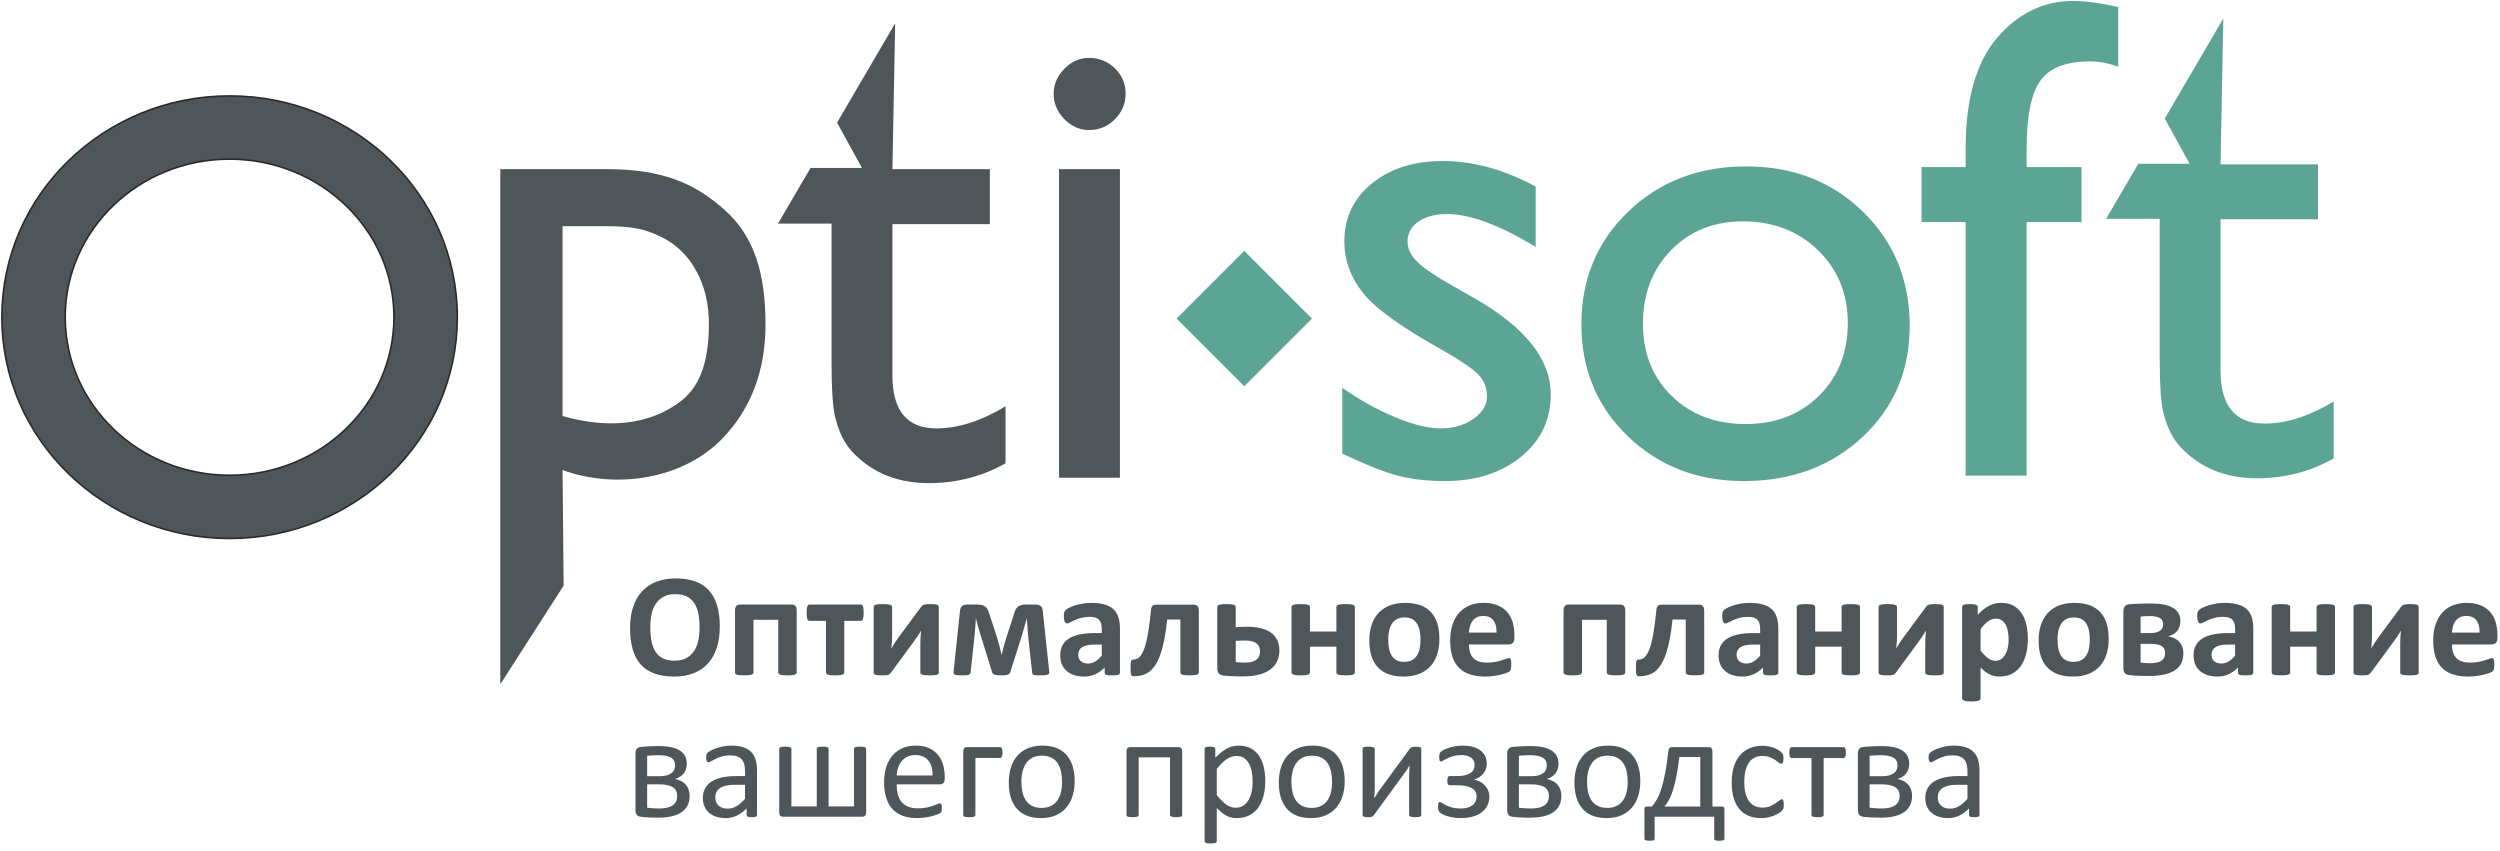<?xml version="1.0" encoding="UTF-8" standalone="no"?>
<svg
   xmlns:dc="http://purl.org/dc/elements/1.1/"
   xmlns:cc="http://creativecommons.org/ns#"
   xmlns:rdf="http://www.w3.org/1999/02/22-rdf-syntax-ns#"
   xmlns:svg="http://www.w3.org/2000/svg"
   xmlns="http://www.w3.org/2000/svg"
   viewBox="0 0 446.667 152"
   height="152"
   width="446.667"
   xml:space="preserve"
   id="svg2"
   version="1.1"><defs
     id="defs6" /><g
     transform="matrix(1.333,0,0,-1.333,0,152)"
     id="g10"><g
       transform="scale(0.1)"
       id="g12"><path
         id="path14"
         style="fill:#4e565a;fill-opacity:1;fill-rule:nonzero;stroke:none"
         d="m 964.781,300.715 c 0,-10.524 -1.308,-19.945 -3.926,-28.262 -2.613,-8.312 -6.503,-15.387 -11.699,-21.152 -5.164,-5.805 -11.566,-10.227 -19.176,-13.278 -7.644,-3.05 -16.464,-4.562 -26.488,-4.562 -9.89,0 -18.508,1.309 -25.847,3.891 -7.379,2.582 -13.512,6.503 -18.442,11.832 -4.894,5.3 -8.582,12.039 -11.027,20.218 -2.449,8.18 -3.692,17.871 -3.692,29.071 0,10.257 1.309,19.511 3.922,27.722 2.617,8.215 6.508,15.192 11.703,20.957 5.164,5.766 11.567,10.192 19.18,13.243 7.641,3.082 16.492,4.625 26.586,4.625 9.621,0 18.102,-1.274 25.48,-3.821 7.34,-2.547 13.508,-6.472 18.438,-11.801 4.961,-5.296 8.684,-11.972 11.199,-20.05 2.512,-8.114 3.789,-17.633 3.789,-28.633 z m -27.16,-1.305 c 0,6.672 -0.535,12.742 -1.574,18.203 -1.039,5.465 -2.817,10.16 -5.332,14.051 -2.512,3.887 -5.867,6.906 -10.055,9.051 -4.195,2.113 -9.422,3.183 -15.695,3.183 -6.332,0 -11.633,-1.207 -15.856,-3.585 -4.257,-2.379 -7.711,-5.602 -10.328,-9.59 -2.613,-3.989 -4.457,-8.649 -5.527,-13.981 -1.074,-5.363 -1.613,-10.996 -1.613,-16.965 0,-6.937 0.539,-13.175 1.578,-18.707 1.035,-5.531 2.816,-10.257 5.297,-14.215 2.48,-3.921 5.8,-6.906 9.988,-8.984 4.195,-2.047 9.457,-3.086 15.793,-3.086 6.336,0 11.633,1.176 15.859,3.555 4.254,2.344 7.711,5.566 10.324,9.621 2.618,4.059 4.461,8.785 5.536,14.184 1.07,5.394 1.605,11.16 1.605,17.265 z m 130.219,-60.414 c 0,-0.641 -0.2,-1.207 -0.6,-1.711 -0.37,-0.504 -1.04,-0.906 -2.01,-1.242 -0.94,-0.301 -2.22,-0.57 -3.76,-0.734 -1.58,-0.168 -3.59,-0.239 -6,-0.239 -2.35,0 -4.33,0.071 -5.93,0.239 -1.61,0.164 -2.92,0.433 -3.89,0.734 -0.97,0.336 -1.65,0.738 -2.02,1.242 -0.36,0.504 -0.53,1.07 -0.53,1.711 V 309.5 h -33.19 v -70.504 c 0,-0.641 -0.2,-1.207 -0.64,-1.711 -0.44,-0.504 -1.11,-0.906 -2.08,-1.242 -0.94,-0.301 -2.18,-0.57 -3.75,-0.734 -1.58,-0.168 -3.592,-0.239 -6.006,-0.239 -2.414,0 -4.426,0.071 -6,0.239 -1.543,0.164 -2.817,0.433 -3.754,0.734 -0.973,0.336 -1.61,0.738 -1.981,1.242 -0.367,0.504 -0.535,1.07 -0.535,1.711 v 83.078 c 0,2.614 0.57,4.594 1.676,5.934 1.109,1.34 2.851,2.012 5.195,2.012 h 69.035 c 2.28,0 3.99,-0.672 5.09,-2.012 1.11,-1.34 1.68,-3.32 1.68,-5.934 z m 89.75,80.16 c 0,-2.144 -0.07,-3.957 -0.23,-5.398 -0.17,-1.41 -0.44,-2.578 -0.74,-3.418 -0.33,-0.84 -0.74,-1.442 -1.24,-1.742 -0.5,-0.336 -1.04,-0.508 -1.61,-0.508 h -22.13 v -69.094 c 0,-0.641 -0.2,-1.207 -0.6,-1.711 -0.37,-0.504 -1.04,-0.906 -1.95,-1.242 -0.9,-0.301 -2.18,-0.57 -3.79,-0.734 -1.6,-0.168 -3.62,-0.239 -6.03,-0.239 -2.34,0 -4.32,0.071 -5.9,0.239 -1.54,0.164 -2.82,0.433 -3.76,0.734 -0.97,0.336 -1.6,0.738 -1.97,1.242 -0.37,0.504 -0.54,1.07 -0.54,1.711 v 69.094 h -22.03 c -0.67,0 -1.24,0.172 -1.71,0.539 -0.5,0.371 -0.9,0.973 -1.23,1.809 -0.34,0.839 -0.58,2.015 -0.74,3.523 -0.18,1.508 -0.24,3.316 -0.24,5.496 0,1.945 0.1,3.586 0.3,4.93 0.2,1.343 0.44,2.449 0.77,3.285 0.34,0.84 0.74,1.441 1.17,1.808 0.48,0.372 1.05,0.54 1.68,0.54 h 68.7 c 0.57,0 1.11,-0.168 1.61,-0.54 0.5,-0.367 0.91,-0.968 1.24,-1.808 0.34,-0.836 0.57,-1.977 0.74,-3.387 0.16,-1.406 0.23,-3.117 0.23,-5.129 z m 100.72,-80.465 c 0,-0.636 -0.17,-1.203 -0.54,-1.64 -0.37,-0.473 -1,-0.84 -1.91,-1.141 -0.94,-0.305 -2.18,-0.504 -3.72,-0.637 -1.55,-0.132 -3.49,-0.203 -5.87,-0.203 -2.34,0 -4.36,0.071 -5.97,0.203 -1.6,0.133 -2.91,0.332 -3.92,0.637 -1.04,0.301 -1.74,0.668 -2.18,1.141 -0.43,0.437 -0.64,1.004 -0.64,1.64 v 39.125 c 0,2.786 0.07,5.633 0.24,8.586 0.17,2.914 0.43,5.832 0.74,8.653 -1.58,-2.785 -3.25,-5.469 -5.1,-8.117 -1.84,-2.684 -3.69,-5.297 -5.6,-7.911 l -29.57,-40.234 c -0.6,-0.703 -1.14,-1.305 -1.68,-1.813 -0.5,-0.5 -1.17,-0.867 -2.01,-1.171 -0.8,-0.301 -1.84,-0.5 -3.08,-0.606 -1.24,-0.098 -2.85,-0.133 -4.83,-0.133 -2.35,0 -4.26,0.071 -5.73,0.203 -1.48,0.133 -2.65,0.332 -3.53,0.637 -0.9,0.301 -1.5,0.668 -1.87,1.176 -0.37,0.5 -0.54,1.07 -0.54,1.707 v 88.008 c 0,0.57 0.17,1.105 0.54,1.609 0.37,0.504 1.01,0.906 1.98,1.238 0.94,0.305 2.18,0.575 3.72,0.743 1.54,0.164 3.49,0.23 5.83,0.23 4.66,0 7.91,-0.332 9.82,-0.973 1.91,-0.668 2.86,-1.605 2.86,-2.847 v -38.926 c 0,-2.715 -0.11,-5.496 -0.3,-8.379 -0.21,-2.887 -0.44,-5.668 -0.78,-8.351 1.58,2.617 3.15,5.234 4.79,7.812 1.65,2.582 3.4,5.098 5.24,7.512 l 29.84,40.332 c 0.53,0.707 1.1,1.308 1.67,1.812 0.61,0.465 1.34,0.867 2.22,1.172 0.9,0.301 1.97,0.504 3.25,0.637 1.3,0.133 2.95,0.199 4.99,0.199 2.32,0 4.19,-0.066 5.74,-0.199 1.5,-0.133 2.68,-0.371 3.59,-0.703 0.86,-0.301 1.47,-0.739 1.8,-1.274 0.34,-0.504 0.51,-1.109 0.51,-1.777 z m 148.08,0.805 c 0.14,-1.641 -0.63,-2.781 -2.24,-3.453 -1.64,-0.637 -4.6,-0.973 -8.78,-0.973 -2.55,0 -4.6,0.035 -6.14,0.102 -1.54,0.066 -2.72,0.234 -3.55,0.504 -0.81,0.234 -1.38,0.637 -1.68,1.105 -0.3,0.504 -0.47,1.141 -0.54,1.91 l -5.19,47.106 c -0.17,1.711 -0.38,3.59 -0.54,5.703 -0.14,2.074 -0.3,4.223 -0.47,6.367 -0.17,2.18 -0.3,4.324 -0.44,6.438 -0.13,2.144 -0.3,4.054 -0.5,5.765 l 0.1,2.45 c -0.47,-1.778 -0.97,-3.688 -1.51,-5.801 -0.57,-2.078 -1.17,-4.227 -1.81,-6.371 -0.67,-2.18 -1.27,-4.325 -1.87,-6.438 -0.57,-2.144 -1.14,-4.055 -1.68,-5.765 l -15.36,-48.547 c -0.26,-0.805 -0.67,-1.477 -1.17,-2.078 -0.54,-0.571 -1.27,-1.04 -2.21,-1.407 -0.97,-0.371 -2.18,-0.64 -3.66,-0.804 -1.44,-0.168 -3.31,-0.239 -5.53,-0.239 -2.01,0 -3.76,0.071 -5.16,0.239 -1.41,0.164 -2.58,0.433 -3.52,0.804 -0.94,0.367 -1.68,0.836 -2.22,1.407 -0.5,0.601 -0.86,1.308 -1.07,2.179 l -15.05,48.446 c -0.5,1.71 -1.07,3.621 -1.71,5.699 -0.64,2.113 -1.24,4.226 -1.88,6.406 -0.6,2.145 -1.21,4.289 -1.74,6.438 -0.57,2.109 -1.04,4.054 -1.44,5.832 l 0.1,-2.45 c -0.14,-1.711 -0.27,-3.621 -0.4,-5.765 -0.14,-2.114 -0.27,-4.258 -0.48,-6.438 -0.19,-2.144 -0.4,-4.293 -0.6,-6.367 -0.2,-2.113 -0.33,-3.992 -0.47,-5.703 l -5,-46.5 c -0.13,-0.836 -0.36,-1.543 -0.7,-2.113 -0.3,-0.571 -0.94,-1.008 -1.84,-1.34 -0.94,-0.301 -2.18,-0.535 -3.76,-0.641 -1.57,-0.098 -3.65,-0.133 -6.2,-0.133 -2.28,0 -4.12,0.071 -5.5,0.203 -1.37,0.133 -2.44,0.368 -3.22,0.739 -0.73,0.367 -1.24,0.804 -1.47,1.371 -0.2,0.57 -0.3,1.277 -0.24,2.113 l 8.66,82.074 c 0.33,2.817 1.24,4.93 2.74,6.336 1.51,1.41 3.79,2.114 6.87,2.114 h 12.48 c 2.65,0 4.86,-0.2 6.7,-0.602 1.85,-0.371 3.43,-1.074 4.8,-2.047 1.41,-0.973 2.55,-2.312 3.45,-4.023 0.91,-1.711 1.75,-3.856 2.45,-6.403 l 9.85,-30.074 c 0.58,-1.976 1.18,-4.023 1.75,-6.137 0.6,-2.144 1.21,-4.257 1.78,-6.402 0.6,-2.113 1.13,-4.191 1.6,-6.168 0.51,-2.016 0.95,-3.891 1.34,-5.668 h 0.11 c 0.4,1.777 0.83,3.688 1.37,5.801 0.54,2.109 1.07,4.223 1.61,6.402 0.57,2.149 1.14,4.293 1.78,6.371 0.6,2.114 1.2,4.059 1.81,5.903 l 9.79,29.972 c 0.64,2.348 1.37,4.391 2.14,6.035 0.81,1.676 1.81,3.016 3.05,4.055 1.25,1.008 2.79,1.742 4.63,2.246 1.81,0.504 4.09,0.739 6.77,0.739 h 12.34 c 3.15,0 5.5,-0.704 7.04,-2.114 1.51,-1.406 2.42,-3.519 2.68,-6.336 z m 94.72,-0.805 c 0,-0.902 -0.34,-1.605 -0.97,-2.144 -0.68,-0.535 -1.71,-0.906 -3.12,-1.141 -1.41,-0.234 -3.49,-0.336 -6.27,-0.336 -2.95,0 -5.1,0.102 -6.44,0.336 -1.34,0.235 -2.31,0.606 -2.85,1.141 -0.57,0.539 -0.83,1.242 -0.83,2.144 v 6.977 c -3.63,-3.859 -7.72,-6.84 -12.34,-8.984 -4.6,-2.149 -9.73,-3.223 -15.36,-3.223 -4.63,0 -8.91,0.605 -12.8,1.812 -3.9,1.207 -7.25,3.02 -10.09,5.395 -2.86,2.418 -5.07,5.367 -6.65,8.887 -1.57,3.554 -2.34,7.679 -2.34,12.371 0,5.133 1,9.554 2.98,13.308 2.01,3.793 5,6.875 8.95,9.356 3.96,2.449 8.86,4.258 14.75,5.43 5.87,1.175 12.71,1.777 20.49,1.777 h 8.55 v 5.301 c 0,2.75 -0.27,5.16 -0.84,7.242 -0.54,2.043 -1.47,3.785 -2.75,5.16 -1.27,1.375 -2.95,2.383 -5.09,3.051 -2.12,0.637 -4.77,0.972 -7.88,0.972 -4.13,0 -7.82,-0.468 -11.03,-1.371 -3.25,-0.906 -6.11,-1.945 -8.59,-3.054 -2.48,-1.106 -4.55,-2.145 -6.23,-3.051 -1.68,-0.902 -3.02,-1.375 -4.06,-1.375 -0.74,0 -1.37,0.238 -1.91,0.672 -0.57,0.469 -1.04,1.14 -1.37,1.976 -0.38,0.84 -0.64,1.914 -0.84,3.153 -0.21,1.242 -0.3,2.617 -0.3,4.09 0,2.046 0.16,3.656 0.5,4.828 0.3,1.172 0.94,2.214 1.84,3.187 0.94,0.938 2.52,1.977 4.83,3.117 2.28,1.141 4.96,2.211 8.05,3.184 3.08,1.008 6.44,1.812 10.06,2.414 3.65,0.637 7.4,0.937 11.26,0.937 6.87,0 12.74,-0.667 17.63,-2.007 4.86,-1.344 8.89,-3.422 12,-6.207 3.16,-2.782 5.47,-6.368 6.91,-10.758 1.44,-4.36 2.15,-9.59 2.15,-15.59 z m -24.34,37.618 h -9.42 c -3.99,0 -7.38,-0.301 -10.19,-0.871 -2.82,-0.602 -5.1,-1.477 -6.88,-2.684 -1.78,-1.172 -3.05,-2.582 -3.85,-4.258 -0.84,-1.676 -1.24,-3.586 -1.24,-5.73 0,-3.688 1.17,-6.575 3.49,-8.653 2.31,-2.109 5.52,-3.152 9.65,-3.152 3.45,0 6.64,0.875 9.55,2.652 2.92,1.778 5.87,4.356 8.89,7.778 z m 130.08,-37.313 c 0,-0.641 -0.2,-1.207 -0.6,-1.711 -0.37,-0.504 -1.04,-0.906 -1.95,-1.242 -0.93,-0.301 -2.21,-0.57 -3.82,-0.734 -1.6,-0.168 -3.59,-0.239 -5.93,-0.239 -2.45,0 -4.46,0.071 -6.07,0.239 -1.61,0.164 -2.92,0.433 -3.85,0.734 -0.95,0.336 -1.61,0.738 -1.99,1.242 -0.36,0.504 -0.53,1.07 -0.53,1.711 v 70.906 h -17.7 c -1.04,-10.293 -2.35,-19.343 -3.89,-27.089 -1.54,-7.778 -3.32,-14.481 -5.36,-20.114 -2.02,-5.668 -4.26,-10.328 -6.75,-14.015 -2.44,-3.723 -5.16,-6.637 -8.11,-8.821 -2.95,-2.175 -6.13,-3.718 -9.59,-4.625 -3.42,-0.902 -7.07,-1.375 -10.86,-1.375 -0.9,0 -1.67,0.137 -2.28,0.403 -0.57,0.269 -1.04,0.773 -1.37,1.507 -0.31,0.774 -0.54,1.848 -0.67,3.29 -0.14,1.472 -0.21,3.351 -0.21,5.73 0,2.418 0.04,4.391 0.14,5.902 0.1,1.508 0.3,2.649 0.57,3.489 0.27,0.804 0.6,1.339 1.07,1.609 0.47,0.266 1.04,0.398 1.68,0.398 1.84,0 3.62,0.372 5.29,1.145 1.68,0.734 3.26,2.078 4.73,4.019 1.48,1.946 2.88,4.497 4.19,7.68 1.35,3.149 2.55,7.172 3.66,12.035 1.14,4.828 2.18,10.629 3.18,17.332 0.97,6.743 1.95,14.551 2.85,23.473 0.14,2.68 0.71,4.66 1.71,5.965 1.01,1.308 2.68,1.98 4.97,1.98 h 50.72 c 2.28,0 3.99,-0.672 5.1,-1.98 1.1,-1.305 1.67,-3.285 1.67,-5.965 z m 107.99,29.434 c 0,-5.164 -0.97,-9.891 -2.91,-14.184 -1.91,-4.289 -4.9,-7.976 -8.89,-10.992 -3.99,-3.051 -9.02,-5.434 -15.08,-7.078 -6.07,-1.676 -13.25,-2.512 -21.5,-2.512 -2.14,0 -4.39,0 -6.67,0.031 -2.31,0.035 -4.56,0.102 -6.8,0.203 -2.22,0.102 -4.4,0.235 -6.54,0.368 -2.11,0.101 -4.09,0.269 -5.93,0.472 -3.16,0.332 -5.44,1.274 -6.84,2.848 -1.41,1.574 -2.12,3.992 -2.12,7.176 v 81.941 c 0,0.633 0.21,1.203 0.61,1.707 0.37,0.504 1.03,0.906 2.01,1.238 0.94,0.305 2.21,0.575 3.75,0.743 1.58,0.164 3.56,0.23 5.9,0.23 2.42,0 4.43,-0.066 6.01,-0.23 1.57,-0.168 2.81,-0.438 3.75,-0.743 0.97,-0.332 1.64,-0.734 2.08,-1.238 0.44,-0.504 0.63,-1.074 0.63,-1.742 v -27.125 c 2.25,0.199 4.66,0.367 7.28,0.504 2.62,0.133 5.33,0.203 8.08,0.203 7.41,0 13.84,-0.738 19.28,-2.215 5.43,-1.476 9.92,-3.586 13.41,-6.336 3.52,-2.75 6.13,-6.07 7.88,-9.957 1.74,-3.89 2.61,-8.347 2.61,-13.312 z m -25.95,-1.371 c 0,2.312 -0.37,4.355 -1.07,6.168 -0.74,1.808 -1.91,3.351 -3.52,4.625 -1.61,1.273 -3.69,2.246 -6.23,2.918 -2.52,0.636 -5.64,0.972 -9.32,0.972 -2.32,0 -4.53,-0.035 -6.71,-0.133 -2.18,-0.101 -4.09,-0.238 -5.74,-0.371 v -28.363 c 1.91,-0.199 3.93,-0.371 6.07,-0.504 2.15,-0.133 4.43,-0.199 6.88,-0.199 6.7,0 11.66,1.305 14.85,3.957 3.18,2.613 4.79,6.269 4.79,10.93 z m 127.07,-28.063 c 0,-0.641 -0.2,-1.207 -0.6,-1.711 -0.37,-0.504 -1.04,-0.906 -1.95,-1.242 -0.94,-0.301 -2.21,-0.57 -3.82,-0.734 -1.61,-0.168 -3.59,-0.239 -5.94,-0.239 -2.44,0 -4.45,0.071 -6.06,0.239 -1.61,0.164 -2.89,0.433 -3.82,0.734 -0.91,0.336 -1.58,0.738 -1.95,1.242 -0.4,0.504 -0.61,1.07 -0.61,1.711 v 34.496 h -35.4 v -34.496 c 0,-0.641 -0.2,-1.207 -0.6,-1.711 -0.37,-0.504 -1.04,-0.906 -2.01,-1.242 -0.94,-0.301 -2.22,-0.57 -3.76,-0.734 -1.57,-0.168 -3.58,-0.239 -6,-0.239 -2.41,0 -4.42,0.071 -6,0.239 -1.54,0.164 -2.81,0.433 -3.76,0.734 -0.97,0.336 -1.64,0.738 -2.01,1.242 -0.4,0.504 -0.6,1.07 -0.6,1.711 v 87.707 c 0,0.633 0.2,1.203 0.6,1.707 0.37,0.504 1.04,0.906 2.01,1.238 0.95,0.305 2.22,0.575 3.76,0.743 1.58,0.164 3.59,0.23 6,0.23 2.42,0 4.43,-0.066 6,-0.23 1.54,-0.168 2.82,-0.438 3.76,-0.743 0.97,-0.332 1.64,-0.734 2.01,-1.238 0.4,-0.504 0.6,-1.074 0.6,-1.707 v -32.89 h 35.4 v 32.89 c 0,0.633 0.21,1.203 0.61,1.707 0.37,0.504 1.04,0.906 1.95,1.238 0.93,0.305 2.21,0.575 3.82,0.743 1.61,0.164 3.62,0.23 6.06,0.23 2.35,0 4.33,-0.066 5.94,-0.23 1.61,-0.168 2.88,-0.438 3.82,-0.743 0.91,-0.332 1.58,-0.734 1.95,-1.238 0.4,-0.504 0.6,-1.074 0.6,-1.707 z m 113.32,44.723 c 0,-7.442 -0.97,-14.25 -2.95,-20.418 -1.98,-6.137 -4.93,-11.43 -8.95,-15.891 -3.99,-4.457 -8.99,-7.879 -15.02,-10.324 -6.04,-2.418 -13.08,-3.625 -21.12,-3.625 -7.81,0 -14.59,1.074 -20.35,3.254 -5.77,2.148 -10.56,5.297 -14.35,9.422 -3.79,4.121 -6.61,9.183 -8.45,15.218 -1.85,6.004 -2.75,12.875 -2.75,20.622 0,7.441 1.01,14.281 2.98,20.453 2.02,6.199 5,11.496 9.02,15.925 3.99,4.391 8.99,7.809 14.99,10.258 5.97,2.41 13.01,3.617 21.05,3.617 7.88,0 14.69,-1.07 20.45,-3.183 5.77,-2.145 10.53,-5.262 14.29,-9.387 3.78,-4.125 6.57,-9.187 8.41,-15.222 1.85,-6 2.75,-12.907 2.75,-20.719 z m -25.35,-0.973 c 0,4.328 -0.33,8.317 -1.04,11.934 -0.7,3.656 -1.84,6.808 -3.51,9.492 -1.65,2.68 -3.83,4.793 -6.54,6.301 -2.75,1.507 -6.17,2.246 -10.33,2.246 -3.69,0 -6.9,-0.668 -9.69,-2.012 -2.75,-1.34 -5.03,-3.316 -6.8,-5.898 -1.78,-2.582 -3.12,-5.7 -4,-9.325 -0.9,-3.652 -1.34,-7.777 -1.34,-12.437 0,-4.32 0.37,-8.313 1.08,-11.934 0.74,-3.656 1.91,-6.804 3.52,-9.488 1.61,-2.684 3.79,-4.762 6.57,-6.234 2.75,-1.477 6.17,-2.215 10.26,-2.215 3.75,0 7.01,0.672 9.79,2.012 2.75,1.343 5.03,3.285 6.81,5.835 1.77,2.579 3.08,5.665 3.95,9.286 0.84,3.652 1.27,7.777 1.27,12.437 z m 125.87,2.613 c 0,-3.015 -0.67,-5.226 -2.01,-6.668 -1.35,-1.441 -3.19,-2.179 -5.57,-2.179 h -53.38 c 0,-3.723 0.44,-7.074 1.34,-10.125 0.88,-3.016 2.28,-5.598 4.2,-7.711 1.94,-2.113 4.42,-3.723 7.47,-4.828 3.05,-1.11 6.67,-1.676 10.93,-1.676 4.33,0 8.11,0.301 11.4,0.937 3.25,0.637 6.1,1.309 8.48,2.079 2.38,0.773 4.36,1.441 5.94,2.078 1.57,0.64 2.85,0.941 3.82,0.941 0.6,0 1.11,-0.102 1.47,-0.336 0.41,-0.234 0.74,-0.637 1.01,-1.242 0.24,-0.57 0.44,-1.41 0.54,-2.481 0.1,-1.074 0.13,-2.445 0.13,-4.054 0,-1.446 -0.03,-2.684 -0.1,-3.692 -0.07,-1.004 -0.17,-1.879 -0.3,-2.582 -0.13,-0.734 -0.3,-1.34 -0.57,-1.808 -0.27,-0.504 -0.6,-0.973 -1.04,-1.442 -0.43,-0.437 -1.58,-1.074 -3.49,-1.879 -1.91,-0.8 -4.32,-1.574 -7.27,-2.343 -2.95,-0.774 -6.3,-1.442 -10.09,-2.012 -3.79,-0.57 -7.85,-0.875 -12.17,-0.875 -7.82,0 -14.62,0.973 -20.49,2.949 -5.84,1.945 -10.73,4.934 -14.68,8.918 -3.92,3.992 -6.84,9.055 -8.79,15.125 -1.91,6.102 -2.88,13.242 -2.88,21.422 0,7.777 1.01,14.785 3.05,21.055 2.01,6.238 4.96,11.535 8.85,15.89 3.86,4.36 8.55,7.68 14.08,9.957 5.57,2.317 11.8,3.453 18.75,3.453 7.34,0 13.61,-1.07 18.8,-3.25 5.23,-2.144 9.49,-5.164 12.84,-8.984 3.32,-3.824 5.81,-8.383 7.38,-13.613 1.58,-5.231 2.35,-10.93 2.35,-17.098 z m -23.94,7.043 c 0.2,6.938 -1.21,12.407 -4.2,16.364 -2.98,3.988 -7.57,5.964 -13.8,5.964 -3.16,0 -5.91,-0.605 -8.22,-1.777 -2.35,-1.172 -4.29,-2.746 -5.84,-4.758 -1.53,-2.015 -2.71,-4.359 -3.51,-7.078 -0.84,-2.75 -1.31,-5.633 -1.45,-8.715 z m 172.49,-53.406 c 0,-0.641 -0.2,-1.207 -0.6,-1.711 -0.37,-0.504 -1.04,-0.906 -2.01,-1.242 -0.94,-0.301 -2.22,-0.57 -3.76,-0.734 -1.57,-0.168 -3.59,-0.239 -6,-0.239 -2.35,0 -4.32,0.071 -5.93,0.239 -1.61,0.164 -2.92,0.433 -3.89,0.734 -0.97,0.336 -1.64,0.738 -2.01,1.242 -0.37,0.504 -0.54,1.07 -0.54,1.711 V 309.5 h -33.19 v -70.504 c 0,-0.641 -0.2,-1.207 -0.64,-1.711 -0.44,-0.504 -1.1,-0.906 -2.08,-1.242 -0.94,-0.301 -2.18,-0.57 -3.75,-0.734 -1.58,-0.168 -3.59,-0.239 -6,-0.239 -2.42,0 -4.43,0.071 -6,0.239 -1.54,0.164 -2.82,0.433 -3.76,0.734 -0.97,0.336 -1.61,0.738 -1.98,1.242 -0.37,0.504 -0.53,1.07 -0.53,1.711 v 83.078 c 0,2.614 0.57,4.594 1.67,5.934 1.11,1.34 2.85,2.012 5.2,2.012 h 69.03 c 2.28,0 3.99,-0.672 5.1,-2.012 1.1,-1.34 1.67,-3.32 1.67,-5.934 z m 105.85,0 c 0,-0.641 -0.2,-1.207 -0.61,-1.711 -0.36,-0.504 -1.04,-0.906 -1.94,-1.242 -0.94,-0.301 -2.22,-0.57 -3.82,-0.734 -1.61,-0.168 -3.59,-0.239 -5.94,-0.239 -2.44,0 -4.46,0.071 -6.07,0.239 -1.61,0.164 -2.91,0.433 -3.85,0.734 -0.94,0.336 -1.61,0.738 -1.98,1.242 -0.37,0.504 -0.54,1.07 -0.54,1.711 v 70.906 h -17.7 c -1.04,-10.293 -2.35,-19.343 -3.89,-27.089 -1.54,-7.778 -3.32,-14.481 -5.36,-20.114 -2.01,-5.668 -4.26,-10.328 -6.74,-14.015 -2.45,-3.723 -5.16,-6.637 -8.12,-8.821 -2.94,-2.175 -6.13,-3.718 -9.59,-4.625 -3.41,-0.902 -7.07,-1.375 -10.85,-1.375 -0.91,0 -1.68,0.137 -2.29,0.403 -0.57,0.269 -1.03,0.773 -1.37,1.507 -0.3,0.774 -0.54,1.848 -0.67,3.29 -0.14,1.472 -0.2,3.351 -0.2,5.73 0,2.418 0.03,4.391 0.13,5.902 0.1,1.508 0.3,2.649 0.57,3.489 0.27,0.804 0.61,1.339 1.08,1.609 0.46,0.266 1.03,0.398 1.67,0.398 1.84,0 3.62,0.372 5.3,1.145 1.67,0.734 3.25,2.078 4.72,4.019 1.48,1.946 2.89,4.497 4.2,7.68 1.34,3.149 2.55,7.172 3.65,12.035 1.14,4.828 2.18,10.629 3.19,17.332 0.97,6.743 1.94,14.551 2.85,23.473 0.13,2.68 0.7,4.66 1.7,5.965 1.01,1.308 2.69,1.98 4.97,1.98 h 50.73 c 2.27,0 3.98,-0.672 5.09,-1.98 1.11,-1.305 1.68,-3.285 1.68,-5.965 z m 99.34,-0.305 c 0,-0.902 -0.34,-1.605 -0.97,-2.144 -0.68,-0.535 -1.71,-0.906 -3.12,-1.141 -1.41,-0.234 -3.49,-0.336 -6.27,-0.336 -2.95,0 -5.1,0.102 -6.44,0.336 -1.34,0.235 -2.31,0.606 -2.85,1.141 -0.57,0.539 -0.84,1.242 -0.84,2.144 v 6.977 c -3.62,-3.859 -7.71,-6.84 -12.34,-8.984 -4.59,-2.149 -9.72,-3.223 -15.35,-3.223 -4.63,0 -8.92,0.605 -12.81,1.812 -3.89,1.207 -7.24,3.02 -10.09,5.395 -2.85,2.418 -5.06,5.367 -6.64,8.887 -1.57,3.554 -2.34,7.679 -2.34,12.371 0,5.133 1,9.554 2.98,13.308 2.01,3.793 5,6.875 8.95,9.356 3.96,2.449 8.85,4.258 14.75,5.43 5.87,1.175 12.71,1.777 20.49,1.777 h 8.55 v 5.301 c 0,2.75 -0.27,5.16 -0.84,7.242 -0.54,2.043 -1.48,3.785 -2.75,5.16 -1.27,1.375 -2.95,2.383 -5.09,3.051 -2.12,0.637 -4.77,0.972 -7.89,0.972 -4.12,0 -7.81,-0.468 -11.02,-1.371 -3.26,-0.906 -6.11,-1.945 -8.59,-3.054 -2.48,-1.106 -4.56,-2.145 -6.23,-3.051 -1.68,-0.902 -3.02,-1.375 -4.06,-1.375 -0.74,0 -1.38,0.238 -1.91,0.672 -0.57,0.469 -1.04,1.14 -1.38,1.976 -0.37,0.84 -0.64,1.914 -0.83,3.153 -0.21,1.242 -0.31,2.617 -0.31,4.09 0,2.046 0.17,3.656 0.5,4.828 0.31,1.172 0.95,2.214 1.85,3.187 0.94,0.938 2.51,1.977 4.83,3.117 2.28,1.141 4.96,2.211 8.04,3.184 3.09,1.008 6.44,1.812 10.06,2.414 3.66,0.637 7.41,0.937 11.27,0.937 6.87,0 12.74,-0.667 17.63,-2.007 4.86,-1.344 8.89,-3.422 12,-6.207 3.16,-2.782 5.47,-6.368 6.91,-10.758 1.44,-4.36 2.15,-9.59 2.15,-15.59 z m -24.34,37.618 h -9.42 c -3.99,0 -7.38,-0.301 -10.2,-0.871 -2.81,-0.602 -5.09,-1.477 -6.87,-2.684 -1.78,-1.172 -3.05,-2.582 -3.85,-4.258 -0.84,-1.676 -1.24,-3.586 -1.24,-5.73 0,-3.688 1.17,-6.575 3.48,-8.653 2.31,-2.109 5.53,-3.152 9.66,-3.152 3.45,0 6.63,0.875 9.55,2.652 2.92,1.778 5.87,4.356 8.89,7.778 v 14.918" /><path
         id="path16"
         style="fill:#4e565a;fill-opacity:1;fill-rule:nonzero;stroke:none"
         d="m 2493.1,238.996 c 0,-0.641 -0.2,-1.207 -0.6,-1.711 -0.37,-0.504 -1.04,-0.906 -1.95,-1.242 -0.93,-0.301 -2.21,-0.57 -3.82,-0.734 -1.61,-0.168 -3.59,-0.239 -5.93,-0.239 -2.45,0 -4.46,0.071 -6.07,0.239 -1.61,0.164 -2.89,0.433 -3.82,0.734 -0.91,0.336 -1.58,0.738 -1.95,1.242 -0.4,0.504 -0.6,1.07 -0.6,1.711 v 34.496 h -35.4 v -34.496 c 0,-0.641 -0.21,-1.207 -0.61,-1.711 -0.37,-0.504 -1.04,-0.906 -2.01,-1.242 -0.94,-0.301 -2.21,-0.57 -3.75,-0.734 -1.58,-0.168 -3.59,-0.239 -6.01,-0.239 -2.41,0 -4.42,0.071 -6,0.239 -1.54,0.164 -2.81,0.433 -3.75,0.734 -0.97,0.336 -1.65,0.738 -2.01,1.242 -0.41,0.504 -0.61,1.07 -0.61,1.711 v 87.707 c 0,0.633 0.2,1.203 0.61,1.707 0.36,0.504 1.04,0.906 2.01,1.238 0.94,0.305 2.21,0.575 3.75,0.743 1.58,0.164 3.59,0.23 6,0.23 2.42,0 4.43,-0.066 6.01,-0.23 1.54,-0.168 2.81,-0.438 3.75,-0.743 0.97,-0.332 1.64,-0.734 2.01,-1.238 0.4,-0.504 0.61,-1.074 0.61,-1.707 v -32.89 h 35.4 v 32.89 c 0,0.633 0.2,1.203 0.6,1.707 0.37,0.504 1.04,0.906 1.95,1.238 0.93,0.305 2.21,0.575 3.82,0.743 1.61,0.164 3.62,0.23 6.07,0.23 2.34,0 4.32,-0.066 5.93,-0.23 1.61,-0.168 2.89,-0.438 3.82,-0.743 0.91,-0.332 1.58,-0.734 1.95,-1.238 0.4,-0.504 0.6,-1.074 0.6,-1.707 z m 112.12,-0.305 c 0,-0.636 -0.17,-1.203 -0.54,-1.64 -0.37,-0.473 -1,-0.84 -1.91,-1.141 -0.94,-0.305 -2.18,-0.504 -3.72,-0.637 -1.55,-0.132 -3.49,-0.203 -5.87,-0.203 -2.34,0 -4.36,0.071 -5.97,0.203 -1.6,0.133 -2.91,0.332 -3.92,0.637 -1.04,0.301 -1.74,0.668 -2.18,1.141 -0.43,0.437 -0.64,1.004 -0.64,1.64 v 39.125 c 0,2.786 0.07,5.633 0.24,8.586 0.17,2.914 0.43,5.832 0.74,8.653 -1.58,-2.785 -3.25,-5.469 -5.1,-8.117 -1.84,-2.684 -3.69,-5.297 -5.6,-7.911 l -29.57,-40.234 c -0.6,-0.703 -1.14,-1.305 -1.68,-1.813 -0.5,-0.5 -1.17,-0.867 -2.01,-1.171 -0.8,-0.301 -1.84,-0.5 -3.08,-0.606 -1.24,-0.098 -2.85,-0.133 -4.83,-0.133 -2.35,0 -4.26,0.071 -5.73,0.203 -1.48,0.133 -2.65,0.332 -3.53,0.637 -0.9,0.301 -1.5,0.668 -1.87,1.176 -0.37,0.5 -0.54,1.07 -0.54,1.707 v 88.008 c 0,0.57 0.17,1.105 0.54,1.609 0.37,0.504 1.01,0.906 1.98,1.238 0.94,0.305 2.18,0.575 3.72,0.743 1.54,0.164 3.49,0.23 5.83,0.23 4.66,0 7.91,-0.332 9.82,-0.973 1.91,-0.668 2.86,-1.605 2.86,-2.847 v -38.926 c 0,-2.715 -0.11,-5.496 -0.3,-8.379 -0.21,-2.887 -0.44,-5.668 -0.78,-8.351 1.58,2.617 3.15,5.234 4.8,7.812 1.64,2.582 3.39,5.098 5.23,7.512 l 29.84,40.332 c 0.53,0.707 1.1,1.308 1.67,1.812 0.61,0.465 1.34,0.867 2.22,1.172 0.9,0.301 1.97,0.504 3.25,0.637 1.3,0.133 2.95,0.199 4.99,0.199 2.32,0 4.19,-0.066 5.74,-0.199 1.5,-0.133 2.68,-0.371 3.59,-0.703 0.86,-0.301 1.47,-0.739 1.8,-1.274 0.34,-0.504 0.51,-1.109 0.51,-1.777 z m 112.78,45.43 c 0,-7.777 -0.84,-14.82 -2.52,-21.055 -1.64,-6.234 -4.09,-11.566 -7.3,-15.961 -3.19,-4.39 -7.18,-7.742 -11.94,-10.125 -4.79,-2.347 -10.26,-3.519 -16.39,-3.519 -2.55,0 -4.9,0.234 -7.01,0.742 -2.14,0.5 -4.19,1.238 -6.2,2.242 -1.98,1.043 -3.96,2.282 -5.94,3.789 -1.94,1.508 -3.99,3.286 -6.06,5.297 v -41.238 c 0,-0.668 -0.2,-1.238 -0.6,-1.773 -0.38,-0.504 -1.05,-0.973 -2.02,-1.313 -0.94,-0.367 -2.21,-0.633 -3.75,-0.836 -1.58,-0.199 -3.59,-0.301 -6,-0.301 -2.42,0 -4.43,0.102 -6.01,0.301 -1.54,0.203 -2.81,0.469 -3.75,0.836 -0.97,0.34 -1.64,0.809 -2.01,1.313 -0.41,0.535 -0.61,1.105 -0.61,1.773 v 122.41 c 0,0.633 0.17,1.203 0.5,1.707 0.31,0.504 0.88,0.906 1.72,1.238 0.8,0.305 1.87,0.575 3.25,0.743 1.34,0.164 3.02,0.23 5.03,0.23 1.98,0 3.62,-0.066 4.96,-0.23 1.34,-0.168 2.45,-0.438 3.25,-0.743 0.81,-0.332 1.38,-0.734 1.71,-1.238 0.33,-0.504 0.5,-1.074 0.5,-1.742 V 316.34 c 2.55,2.617 5.03,4.93 7.51,6.906 2.45,2.012 4.93,3.656 7.48,4.996 2.58,1.344 5.2,2.348 7.91,3.016 2.72,0.64 5.6,0.972 8.69,0.972 6.4,0 11.87,-1.269 16.39,-3.785 4.49,-2.515 8.18,-5.968 11.03,-10.363 2.85,-4.355 4.93,-9.484 6.24,-15.32 1.31,-5.797 1.94,-12.035 1.94,-18.641 z m -25.75,-1.707 c 0,3.719 -0.27,7.309 -0.84,10.727 -0.53,3.418 -1.5,6.468 -2.84,9.152 -1.35,2.68 -3.09,4.828 -5.27,6.402 -2.21,1.61 -4.93,2.414 -8.18,2.414 -1.64,0 -3.25,-0.234 -4.86,-0.734 -1.61,-0.508 -3.22,-1.277 -4.9,-2.418 -1.67,-1.105 -3.38,-2.547 -5.13,-4.289 -1.77,-1.777 -3.65,-3.957 -5.59,-6.57 V 268.23 c 3.45,-4.359 6.77,-7.71 9.89,-10.093 3.15,-2.379 6.4,-3.551 9.79,-3.551 3.22,0 5.93,0.805 8.18,2.445 2.24,1.645 4.12,3.789 5.53,6.403 1.44,2.652 2.51,5.632 3.18,8.988 0.71,3.316 1.04,6.672 1.04,9.992 z m 134.11,1.305 c 0,-7.442 -0.97,-14.25 -2.95,-20.418 -1.98,-6.137 -4.93,-11.43 -8.95,-15.891 -3.99,-4.457 -8.99,-7.879 -15.02,-10.324 -6.03,-2.418 -13.08,-3.625 -21.12,-3.625 -7.81,0 -14.59,1.074 -20.36,3.254 -5.76,2.148 -10.55,5.297 -14.34,9.422 -3.79,4.121 -6.61,9.183 -8.45,15.218 -1.85,6.004 -2.75,12.875 -2.75,20.622 0,7.441 1.01,14.281 2.98,20.453 2.01,6.199 5,11.496 9.02,15.925 3.99,4.391 8.99,7.809 14.99,10.258 5.97,2.41 13.01,3.617 21.05,3.617 7.88,0 14.69,-1.07 20.45,-3.183 5.77,-2.145 10.53,-5.262 14.29,-9.387 3.78,-4.125 6.57,-9.187 8.41,-15.222 1.85,-6 2.75,-12.907 2.75,-20.719 z m -25.34,-0.973 c 0,4.328 -0.34,8.317 -1.04,11.934 -0.71,3.656 -1.85,6.808 -3.53,9.492 -1.64,2.68 -3.82,4.793 -6.53,6.301 -2.75,1.507 -6.17,2.246 -10.33,2.246 -3.69,0 -6.9,-0.668 -9.69,-2.012 -2.75,-1.34 -5.02,-3.316 -6.8,-5.898 -1.78,-2.582 -3.12,-5.7 -3.99,-9.325 -0.91,-3.652 -1.34,-7.777 -1.34,-12.437 0,-4.32 0.36,-8.313 1.07,-11.934 0.73,-3.656 1.91,-6.804 3.52,-9.488 1.61,-2.684 3.79,-4.762 6.57,-6.234 2.75,-1.477 6.17,-2.215 10.26,-2.215 3.76,0 7.01,0.672 9.79,2.012 2.75,1.343 5.03,3.285 6.81,5.835 1.77,2.579 3.08,5.665 3.95,9.286 0.84,3.652 1.28,7.777 1.28,12.437 z m 125.45,-18.004 c 0,-5.031 -0.93,-9.453 -2.78,-13.273 -1.88,-3.793 -4.69,-6.977 -8.51,-9.489 -3.79,-2.515 -8.52,-4.429 -14.22,-5.734 -5.7,-1.308 -12.41,-1.98 -20.12,-1.98 -2.54,0 -4.93,0 -7.11,0.035 -2.21,0.035 -4.32,0.101 -6.36,0.168 -2.08,0.066 -4.13,0.164 -6.21,0.301 -2.04,0.136 -4.25,0.3 -6.6,0.57 -3.08,0.265 -5.26,1.176 -6.57,2.75 -1.31,1.574 -1.98,3.922 -1.98,7.074 v 75.566 c 0,2.985 0.64,5.266 1.88,6.809 1.24,1.539 3.11,2.481 5.66,2.816 1.65,0.133 3.52,0.266 5.67,0.403 2.11,0.097 4.42,0.234 6.91,0.336 2.48,0.101 5.06,0.164 7.74,0.234 2.68,0.067 5.4,0.098 8.15,0.098 7.01,0 13.04,-0.5 18.1,-1.473 5.06,-0.973 9.26,-2.48 12.58,-4.461 3.28,-2.012 5.73,-4.457 7.34,-7.375 1.61,-2.883 2.41,-6.304 2.41,-10.226 0,-5.328 -1.41,-9.723 -4.26,-13.274 -2.85,-3.523 -6.94,-5.902 -12.24,-7.144 6.61,-1.172 11.71,-3.719 15.23,-7.641 3.52,-3.891 5.29,-8.918 5.29,-15.09 z m -27.15,38.723 c 0,1.746 -0.3,3.32 -0.94,4.695 -0.61,1.375 -1.61,2.547 -2.95,3.485 -1.38,0.941 -3.19,1.644 -5.43,2.148 -2.25,0.5 -4.96,0.734 -8.15,0.734 -2.48,0 -4.83,-0.062 -7.01,-0.199 -2.18,-0.133 -4.05,-0.301 -5.7,-0.469 v -22.062 h 13.18 c 5.53,0 9.75,1.008 12.64,2.984 2.92,2.016 4.36,4.899 4.36,8.684 z m 2.61,-38.621 c 0,2.078 -0.33,3.922 -1.04,5.5 -0.67,1.574 -1.81,2.883 -3.42,3.918 -1.61,1.043 -3.68,1.812 -6.27,2.316 -2.57,0.504 -5.66,0.738 -9.25,0.738 h -12.81 v -25.179 c 1.04,-0.102 2.15,-0.235 3.29,-0.336 1.14,-0.098 2.28,-0.168 3.45,-0.235 1.17,-0.066 2.35,-0.132 3.49,-0.168 1.14,-0.035 2.18,-0.035 3.08,-0.035 3.46,0 6.44,0.305 8.92,0.942 2.48,0.601 4.49,1.508 6.07,2.683 1.54,1.203 2.68,2.614 3.42,4.293 0.7,1.672 1.07,3.516 1.07,5.563 z m 118.22,-26.153 c 0,-0.902 -0.34,-1.605 -0.97,-2.144 -0.68,-0.535 -1.72,-0.906 -3.12,-1.141 -1.41,-0.234 -3.49,-0.336 -6.27,-0.336 -2.95,0 -5.1,0.102 -6.44,0.336 -1.34,0.235 -2.31,0.606 -2.85,1.141 -0.57,0.539 -0.84,1.242 -0.84,2.144 v 6.977 c -3.62,-3.859 -7.71,-6.84 -12.34,-8.984 -4.59,-2.149 -9.72,-3.223 -15.35,-3.223 -4.63,0 -8.92,0.605 -12.81,1.812 -3.89,1.207 -7.24,3.02 -10.09,5.395 -2.85,2.418 -5.06,5.367 -6.64,8.887 -1.57,3.554 -2.34,7.679 -2.34,12.371 0,5.133 1,9.554 2.98,13.308 2.01,3.793 5,6.875 8.95,9.356 3.96,2.449 8.85,4.258 14.75,5.43 5.87,1.175 12.71,1.777 20.49,1.777 h 8.55 v 5.301 c 0,2.75 -0.27,5.16 -0.84,7.242 -0.54,2.043 -1.48,3.785 -2.75,5.16 -1.27,1.375 -2.95,2.383 -5.09,3.051 -2.12,0.637 -4.77,0.972 -7.89,0.972 -4.12,0 -7.81,-0.468 -11.03,-1.371 -3.25,-0.906 -6.1,-1.945 -8.58,-3.054 -2.48,-1.106 -4.56,-2.145 -6.24,-3.051 -1.67,-0.902 -3.01,-1.375 -4.05,-1.375 -0.74,0 -1.38,0.238 -1.91,0.672 -0.57,0.469 -1.04,1.14 -1.38,1.976 -0.37,0.84 -0.64,1.914 -0.84,3.153 -0.2,1.242 -0.3,2.617 -0.3,4.09 0,2.046 0.17,3.656 0.5,4.828 0.31,1.172 0.95,2.214 1.85,3.187 0.94,0.938 2.51,1.977 4.83,3.117 2.28,1.141 4.96,2.211 8.05,3.184 3.08,1.008 6.43,1.812 10.05,2.414 3.66,0.637 7.41,0.937 11.27,0.937 6.87,0 12.74,-0.667 17.63,-2.007 4.86,-1.344 8.89,-3.422 12,-6.207 3.16,-2.782 5.47,-6.368 6.91,-10.758 1.44,-4.36 2.15,-9.59 2.15,-15.59 z m -24.34,37.618 h -9.42 c -4,0 -7.38,-0.301 -10.19,-0.871 -2.82,-0.602 -5.1,-1.477 -6.88,-2.684 -1.78,-1.172 -3.05,-2.582 -3.86,-4.258 -0.83,-1.676 -1.23,-3.586 -1.23,-5.73 0,-3.688 1.17,-6.575 3.48,-8.653 2.32,-2.109 5.53,-3.152 9.66,-3.152 3.45,0 6.64,0.875 9.55,2.652 2.92,1.778 5.87,4.356 8.89,7.778 z m 133.9,-37.313 c 0,-0.641 -0.2,-1.207 -0.6,-1.711 -0.37,-0.504 -1.04,-0.906 -1.95,-1.242 -0.93,-0.301 -2.21,-0.57 -3.82,-0.734 -1.61,-0.168 -3.59,-0.239 -5.93,-0.239 -2.45,0 -4.46,0.071 -6.07,0.239 -1.61,0.164 -2.88,0.433 -3.82,0.734 -0.91,0.336 -1.58,0.738 -1.95,1.242 -0.4,0.504 -0.6,1.07 -0.6,1.711 v 34.496 h -35.4 v -34.496 c 0,-0.641 -0.2,-1.207 -0.61,-1.711 -0.37,-0.504 -1.04,-0.906 -2.01,-1.242 -0.94,-0.301 -2.21,-0.57 -3.75,-0.734 -1.58,-0.168 -3.59,-0.239 -6,-0.239 -2.42,0 -4.43,0.071 -6.01,0.239 -1.54,0.164 -2.81,0.433 -3.75,0.734 -0.98,0.336 -1.64,0.738 -2.01,1.242 -0.41,0.504 -0.61,1.07 -0.61,1.711 v 87.707 c 0,0.633 0.2,1.203 0.61,1.707 0.37,0.504 1.03,0.906 2.01,1.238 0.94,0.305 2.21,0.575 3.75,0.743 1.58,0.164 3.59,0.23 6.01,0.23 2.41,0 4.42,-0.066 6,-0.23 1.54,-0.168 2.81,-0.438 3.75,-0.743 0.97,-0.332 1.64,-0.734 2.01,-1.238 0.41,-0.504 0.61,-1.074 0.61,-1.707 v -32.89 h 35.4 v 32.89 c 0,0.633 0.2,1.203 0.6,1.707 0.37,0.504 1.04,0.906 1.95,1.238 0.94,0.305 2.21,0.575 3.82,0.743 1.61,0.164 3.62,0.23 6.07,0.23 2.34,0 4.32,-0.066 5.93,-0.23 1.61,-0.168 2.89,-0.438 3.82,-0.743 0.91,-0.332 1.58,-0.734 1.95,-1.238 0.4,-0.504 0.6,-1.074 0.6,-1.707 z m 112.12,-0.305 c 0,-0.636 -0.17,-1.203 -0.54,-1.64 -0.37,-0.473 -1,-0.84 -1.91,-1.141 -0.94,-0.305 -2.18,-0.504 -3.72,-0.637 -1.54,-0.132 -3.49,-0.203 -5.87,-0.203 -2.34,0 -4.36,0.071 -5.97,0.203 -1.61,0.133 -2.91,0.332 -3.92,0.637 -1.04,0.301 -1.74,0.668 -2.18,1.141 -0.43,0.437 -0.63,1.004 -0.63,1.64 v 39.125 c 0,2.786 0.06,5.633 0.23,8.586 0.17,2.914 0.43,5.832 0.74,8.653 -1.58,-2.785 -3.26,-5.469 -5.1,-8.117 -1.84,-2.684 -3.69,-5.297 -5.6,-7.911 l -29.57,-40.234 c -0.6,-0.703 -1.14,-1.305 -1.67,-1.813 -0.51,-0.5 -1.18,-0.867 -2.02,-1.171 -0.8,-0.301 -1.84,-0.5 -3.08,-0.606 -1.24,-0.098 -2.85,-0.133 -4.83,-0.133 -2.35,0 -4.26,0.071 -5.73,0.203 -1.48,0.133 -2.65,0.332 -3.52,0.637 -0.91,0.301 -1.51,0.668 -1.88,1.176 -0.37,0.5 -0.54,1.07 -0.54,1.707 v 88.008 c 0,0.57 0.17,1.105 0.54,1.609 0.37,0.504 1.01,0.906 1.98,1.238 0.94,0.305 2.18,0.575 3.72,0.743 1.54,0.164 3.49,0.23 5.83,0.23 4.66,0 7.92,-0.332 9.83,-0.973 1.91,-0.668 2.85,-1.605 2.85,-2.847 v -38.926 c 0,-2.715 -0.11,-5.496 -0.31,-8.379 -0.2,-2.887 -0.43,-5.668 -0.76,-8.351 1.57,2.617 3.15,5.234 4.79,7.812 1.64,2.582 3.39,5.098 5.23,7.512 l 29.84,40.332 c 0.53,0.707 1.1,1.308 1.67,1.812 0.61,0.465 1.34,0.867 2.22,1.172 0.9,0.301 1.98,0.504 3.25,0.637 1.3,0.133 2.95,0.199 4.99,0.199 2.32,0 4.19,-0.066 5.74,-0.199 1.5,-0.133 2.68,-0.371 3.59,-0.703 0.87,-0.301 1.47,-0.739 1.8,-1.274 0.34,-0.504 0.51,-1.109 0.51,-1.777 z m 105.54,46.668 c 0,-3.015 -0.67,-5.226 -2.01,-6.668 -1.34,-1.441 -3.19,-2.179 -5.57,-2.179 h -53.37 c 0,-3.723 0.44,-7.074 1.34,-10.125 0.87,-3.016 2.28,-5.598 4.19,-7.711 1.94,-2.113 4.43,-3.723 7.48,-4.828 3.05,-1.11 6.67,-1.676 10.93,-1.676 4.32,0 8.11,0.301 11.4,0.937 3.25,0.637 6.1,1.309 8.48,2.079 2.38,0.773 4.35,1.441 5.93,2.078 1.58,0.64 2.85,0.941 3.83,0.941 0.6,0 1.1,-0.102 1.47,-0.336 0.4,-0.234 0.74,-0.637 1.01,-1.242 0.23,-0.57 0.43,-1.41 0.53,-2.481 0.1,-1.074 0.13,-2.445 0.13,-4.054 0,-1.446 -0.03,-2.684 -0.09,-3.692 -0.07,-1.004 -0.17,-1.879 -0.3,-2.582 -0.14,-0.734 -0.31,-1.34 -0.58,-1.808 -0.26,-0.504 -0.6,-0.973 -1.03,-1.442 -0.44,-0.437 -1.58,-1.074 -3.49,-1.879 -1.91,-0.8 -4.33,-1.574 -7.28,-2.343 -2.95,-0.774 -6.3,-1.442 -10.09,-2.012 -3.79,-0.57 -7.84,-0.875 -12.17,-0.875 -7.81,0 -14.62,0.973 -20.48,2.949 -5.84,1.945 -10.74,4.934 -14.69,8.918 -3.92,3.992 -6.84,9.055 -8.78,15.125 -1.91,6.102 -2.89,13.242 -2.89,21.422 0,7.777 1.01,14.785 3.05,21.055 2.02,6.238 4.97,11.535 8.86,15.89 3.85,4.36 8.55,7.68 14.08,9.957 5.56,2.317 11.8,3.453 18.74,3.453 7.34,0 13.61,-1.07 18.81,-3.25 5.23,-2.144 9.48,-5.164 12.84,-8.984 3.32,-3.824 5.8,-8.383 7.37,-13.613 1.58,-5.231 2.35,-10.93 2.35,-17.098 z m -23.94,7.043 c 0.2,6.938 -1.2,12.407 -4.19,16.364 -2.98,3.988 -7.58,5.964 -13.81,5.964 -3.15,0 -5.9,-0.605 -8.22,-1.777 -2.34,-1.172 -4.29,-2.746 -5.83,-4.758 -1.54,-2.015 -2.72,-4.359 -3.52,-7.078 -0.84,-2.75 -1.31,-5.633 -1.44,-8.715 z M 924.348,73.465 c 0,-4.66 -0.875,-8.816 -2.653,-12.438 -1.773,-3.652 -4.39,-6.672 -7.875,-9.152 -3.453,-2.445 -7.781,-4.324 -12.945,-5.602 -5.195,-1.27 -11.23,-1.91 -18.102,-1.91 -2.144,0 -4.257,0 -6.269,0.035 -2.047,0.035 -4.024,0.102 -5.902,0.203 -1.911,0.098 -3.786,0.234 -5.668,0.367 -1.84,0.102 -3.719,0.27 -5.528,0.469 -2.648,0.336 -4.562,1.207 -5.801,2.613 -1.242,1.41 -1.878,3.488 -1.878,6.238 v 76.106 c 0,2.683 0.601,4.761 1.812,6.203 1.207,1.441 3.082,2.281 5.563,2.55 1.711,0.2 3.519,0.368 5.464,0.5 1.911,0.102 3.891,0.235 5.938,0.336 2.043,0.102 4.125,0.168 6.301,0.235 2.144,0.066 4.324,0.101 6.574,0.101 6.367,0 11.863,-0.539 16.492,-1.574 4.66,-1.043 8.516,-2.582 11.602,-4.598 3.082,-2.043 5.363,-4.523 6.84,-7.472 1.472,-2.953 2.21,-6.305 2.21,-10.094 0,-4.961 -1.339,-9.219 -3.988,-12.773 -2.648,-3.52 -6.57,-6.036 -11.734,-7.543 6.469,-1.375 11.367,-4.023 14.652,-7.945 3.25,-3.957 4.895,-8.887 4.895,-14.855 z m -19.516,41.008 c 0,2.14 -0.402,4.054 -1.172,5.765 -0.805,1.676 -2.078,3.117 -3.89,4.289 -1.809,1.176 -4.157,2.047 -7.008,2.649 -2.848,0.57 -6.301,0.875 -10.391,0.875 -3.082,0 -5.902,-0.071 -8.449,-0.238 -2.582,-0.165 -4.727,-0.368 -6.504,-0.536 V 99.887 h 16.531 c 6.77,0 11.934,1.238 15.52,3.754 3.586,2.515 5.363,6.136 5.363,10.832 z m 2.82,-41.239 c 0,2.613 -0.472,4.926 -1.375,6.902 -0.91,2.016 -2.382,3.656 -4.359,4.965 -2.016,1.309 -4.559,2.277 -7.68,2.949 -3.082,0.637 -6.773,0.973 -11.031,0.973 H 867.418 V 57.711 c 1.238,-0.203 2.551,-0.336 3.891,-0.438 1.339,-0.102 2.714,-0.199 4.121,-0.305 1.41,-0.098 2.785,-0.164 4.191,-0.231 1.41,-0.066 2.715,-0.102 3.891,-0.102 4.258,0 7.875,0.367 10.894,1.141 3.016,0.734 5.496,1.844 7.512,3.285 1.977,1.441 3.449,3.184 4.359,5.231 0.903,2.078 1.375,4.391 1.375,6.941 z M 1014.67,47.918 c 0,-0.77 -0.27,-1.371 -0.78,-1.777 -0.53,-0.402 -1.23,-0.668 -2.18,-0.867 -0.9,-0.203 -2.24,-0.305 -4.01,-0.305 -1.68,0 -3.06,0.102 -4.06,0.305 -1.01,0.199 -1.75,0.465 -2.22,0.867 -0.47,0.406 -0.7,0.973 -0.7,1.777 v 8.851 c -3.857,-4.121 -8.15,-7.34 -12.907,-9.621 -4.762,-2.246 -9.793,-3.387 -15.086,-3.387 -4.661,0 -8.887,0.602 -12.641,1.812 -3.754,1.207 -6.973,2.984 -9.625,5.262 -2.645,2.281 -4.727,5.133 -6.199,8.449 -1.477,3.352 -2.215,7.141 -2.215,11.398 0,4.996 1.008,9.32 3.051,12.977 2.011,3.688 4.929,6.738 8.754,9.152 3.785,2.414 8.445,4.258 13.945,5.465 5.5,1.207 11.699,1.813 18.57,1.813 h 12.207 v 6.902 c 0,3.391 -0.371,6.406 -1.074,9.051 -0.738,2.617 -1.875,4.797 -3.484,6.539 -1.614,1.746 -3.692,3.051 -6.239,3.926 -2.547,0.902 -5.699,1.34 -9.418,1.34 -3.992,0 -7.578,-0.469 -10.73,-1.442 -3.188,-0.972 -5.965,-2.011 -8.348,-3.187 -2.383,-1.172 -4.394,-2.211 -6,-3.184 -1.578,-0.972 -2.785,-1.441 -3.554,-1.441 -0.536,0 -1.008,0.136 -1.375,0.402 -0.403,0.234 -0.739,0.637 -1.043,1.172 -0.297,0.504 -0.5,1.176 -0.633,1.98 -0.137,0.84 -0.203,1.707 -0.203,2.715 0,1.61 0.101,2.918 0.336,3.856 0.234,0.937 0.804,1.844 1.675,2.679 0.871,0.84 2.414,1.848 4.559,3.02 2.148,1.141 4.66,2.211 7.477,3.184 2.785,0.941 5.867,1.746 9.222,2.382 3.317,0.637 6.703,0.938 10.09,0.938 6.336,0 11.734,-0.703 16.195,-2.145 4.453,-1.441 8.043,-3.586 10.793,-6.371 2.75,-2.781 4.73,-6.234 5.97,-10.359 1.24,-4.121 1.88,-8.949 1.88,-14.449 z m -16.096,40.504 h -13.847 c -4.422,0 -8.282,-0.371 -11.567,-1.145 -3.254,-0.734 -5.969,-1.875 -8.148,-3.348 -2.145,-1.477 -3.723,-3.223 -4.758,-5.301 -1.008,-2.078 -1.508,-4.457 -1.508,-7.141 0,-4.594 1.438,-8.246 4.356,-10.965 2.918,-2.715 6.972,-4.09 12.238,-4.09 4.223,0 8.18,1.074 11.801,3.254 3.621,2.144 7.441,5.465 11.433,9.922 z M 1160.91,51.273 c 0,-1.91 -0.47,-3.32 -1.37,-4.258 -0.91,-0.973 -2.12,-1.441 -3.63,-1.441 h -106.48 c -1.54,0 -2.78,0.469 -3.65,1.441 -0.9,0.938 -1.34,2.348 -1.34,4.258 v 85.188 c 0,0.539 0.1,0.973 0.33,1.344 0.24,0.336 0.67,0.672 1.34,0.972 0.68,0.301 1.51,0.504 2.59,0.602 1.03,0.101 2.34,0.137 3.95,0.137 1.58,0 2.89,-0.036 3.92,-0.137 1.07,-0.098 1.88,-0.301 2.48,-0.602 0.61,-0.3 1.01,-0.636 1.28,-0.972 0.27,-0.371 0.4,-0.805 0.4,-1.344 V 59.453 h 34 v 77.008 c 0,0.539 0.1,0.973 0.33,1.344 0.24,0.336 0.64,0.672 1.24,0.972 0.61,0.301 1.38,0.504 2.38,0.602 0.98,0.101 2.28,0.137 3.96,0.137 1.51,0 2.79,-0.036 3.82,-0.137 1.08,-0.098 1.88,-0.301 2.48,-0.602 0.61,-0.3 1.01,-0.636 1.28,-0.972 0.27,-0.371 0.4,-0.805 0.4,-1.344 V 59.453 h 34 v 77.008 c 0,0.539 0.09,0.973 0.33,1.344 0.24,0.336 0.67,0.672 1.31,0.972 0.6,0.301 1.44,0.504 2.45,0.602 1.04,0.101 2.31,0.137 3.92,0.137 1.64,0 2.98,-0.036 4.02,-0.137 1.07,-0.098 1.91,-0.301 2.52,-0.602 0.63,-0.3 1.07,-0.636 1.34,-0.972 0.27,-0.371 0.4,-0.805 0.4,-1.344 V 51.273" /><path
         id="path18"
         style="fill:#4e565a;fill-opacity:1;fill-rule:nonzero;stroke:none"
         d="m 1266.21,96.098 c 0,-2.547 -0.63,-4.359 -1.91,-5.465 -1.26,-1.07 -2.75,-1.609 -4.39,-1.609 h -58.07 c 0,-4.93 0.51,-9.351 1.48,-13.277 0.97,-3.957 2.61,-7.34 4.93,-10.156 2.28,-2.816 5.26,-4.961 8.92,-6.473 3.69,-1.508 8.18,-2.281 13.47,-2.281 4.2,0 7.95,0.336 11.2,1.043 3.29,0.668 6.14,1.438 8.52,2.277 2.38,0.84 4.35,1.609 5.9,2.281 1.54,0.703 2.68,1.039 3.49,1.039 0.46,0 0.87,-0.102 1.24,-0.336 0.33,-0.234 0.64,-0.57 0.8,-1.039 0.2,-0.438 0.37,-1.074 0.47,-1.875 0.1,-0.84 0.13,-1.812 0.13,-2.984 0,-0.84 -0.03,-1.578 -0.1,-2.215 -0.06,-0.605 -0.13,-1.176 -0.23,-1.645 -0.1,-0.504 -0.27,-0.938 -0.51,-1.34 -0.23,-0.367 -0.5,-0.734 -0.86,-1.105 -0.37,-0.371 -1.45,-0.941 -3.19,-1.746 -1.78,-0.836 -4.05,-1.605 -6.87,-2.41 -2.82,-0.773 -6.07,-1.477 -9.76,-2.082 -3.69,-0.633 -7.61,-0.938 -11.8,-0.938 -7.28,0 -13.61,1.008 -19.07,3.051 -5.47,2.012 -10.07,5.031 -13.79,9.02 -3.72,4.024 -6.53,9.02 -8.41,15.055 -1.91,6 -2.85,13.008 -2.85,21.02 0,7.578 0.97,14.414 2.95,20.485 1.94,6.035 4.8,11.199 8.48,15.422 3.69,4.226 8.18,7.445 13.41,9.722 5.23,2.246 11.1,3.387 17.57,3.387 6.94,0 12.84,-1.106 17.7,-3.352 4.9,-2.215 8.89,-5.23 12.04,-8.984 3.11,-3.758 5.43,-8.18 6.9,-13.277 1.48,-5.063 2.21,-10.496 2.21,-16.262 z m -16.29,4.793 c 0.21,8.519 -1.67,15.222 -5.66,20.082 -3.99,4.863 -9.86,7.277 -17.67,7.277 -4.02,0 -7.54,-0.738 -10.56,-2.246 -3.02,-1.508 -5.53,-3.524 -7.58,-6.035 -2.04,-2.481 -3.62,-5.399 -4.73,-8.684 -1.1,-3.32 -1.74,-6.773 -1.88,-10.394 z m 93.85,30.777 c 0,-1.305 -0.07,-2.414 -0.24,-3.316 -0.17,-0.907 -0.4,-1.676 -0.71,-2.247 -0.27,-0.605 -0.6,-1.042 -0.97,-1.277 -0.37,-0.265 -0.8,-0.402 -1.3,-0.402 h -33.19 V 48.02 c 0,-0.535 -0.14,-0.973 -0.41,-1.34 -0.27,-0.336 -0.67,-0.672 -1.27,-0.941 -0.61,-0.234 -1.41,-0.434 -2.48,-0.566 -1.04,-0.137 -2.38,-0.203 -4.02,-0.203 -1.61,0 -2.92,0.066 -3.96,0.203 -1.08,0.133 -1.91,0.332 -2.52,0.566 -0.63,0.27 -1.07,0.606 -1.3,0.941 -0.24,0.367 -0.34,0.805 -0.34,1.34 v 85.094 c 0,1.977 0.44,3.418 1.34,4.391 0.87,0.937 2.08,1.406 3.66,1.406 h 44.45 c 0.54,0 0.97,-0.133 1.34,-0.433 0.37,-0.301 0.67,-0.739 0.97,-1.375 0.31,-0.606 0.54,-1.375 0.71,-2.247 0.17,-0.875 0.24,-1.945 0.24,-3.187 z m 96.65,-38.387 c 0,-7.207 -0.94,-13.848 -2.85,-19.914 -1.87,-6.035 -4.73,-11.266 -8.48,-15.656 -3.75,-4.394 -8.48,-7.812 -14.11,-10.262 -5.67,-2.445 -12.24,-3.688 -19.68,-3.688 -7.28,0 -13.62,1.074 -19.01,3.254 -5.4,2.145 -9.9,5.293 -13.48,9.418 -3.59,4.125 -6.27,9.156 -8.05,15.023 -1.78,5.899 -2.65,12.57 -2.65,20.047 0,7.211 0.94,13.844 2.78,19.879 1.88,6.07 4.7,11.301 8.45,15.695 3.76,4.391 8.45,7.777 14.09,10.223 5.63,2.418 12.2,3.621 19.71,3.621 7.27,0 13.61,-1.07 19.01,-3.25 5.4,-2.149 9.89,-5.301 13.48,-9.422 3.58,-4.125 6.3,-9.117 8.11,-15.02 1.78,-5.902 2.68,-12.542 2.68,-19.949 z m -16.9,-1.039 c 0,4.793 -0.43,9.321 -1.34,13.578 -0.87,4.258 -2.34,7.981 -4.39,11.196 -2.01,3.222 -4.79,5.769 -8.28,7.613 -3.45,1.879 -7.81,2.816 -13.01,2.816 -4.79,0 -8.91,-0.84 -12.37,-2.547 -3.45,-1.71 -6.27,-4.125 -8.51,-7.242 -2.25,-3.121 -3.89,-6.808 -4.97,-11.066 -1.1,-4.258 -1.64,-8.918 -1.64,-13.945 0,-4.859 0.44,-9.422 1.34,-13.68 0.87,-4.258 2.35,-7.98 4.43,-11.164 2.08,-3.152 4.86,-5.699 8.31,-7.543 3.49,-1.879 7.85,-2.816 13.04,-2.816 4.73,0 8.82,0.84 12.31,2.547 3.49,1.711 6.33,4.09 8.58,7.176 2.25,3.086 3.89,6.773 4.93,11.031 1.04,4.258 1.57,8.949 1.57,14.047 z m 161,-44.223 c 0,-0.535 -0.13,-0.973 -0.4,-1.34 -0.27,-0.336 -0.67,-0.672 -1.28,-0.941 -0.57,-0.234 -1.41,-0.434 -2.44,-0.566 -1.04,-0.137 -2.35,-0.203 -3.93,-0.203 -1.64,0 -2.98,0.066 -4.02,0.203 -1.04,0.133 -1.88,0.332 -2.52,0.566 -0.6,0.27 -1.03,0.606 -1.3,0.941 -0.27,0.367 -0.4,0.805 -0.4,1.34 V 125.23 h -42.05 V 48.02 c 0,-0.535 -0.13,-0.973 -0.4,-1.34 -0.27,-0.336 -0.7,-0.672 -1.34,-0.941 -0.6,-0.234 -1.44,-0.434 -2.51,-0.566 -1.04,-0.137 -2.35,-0.203 -3.93,-0.203 -1.61,0 -2.91,0.066 -3.95,0.203 -1.07,0.133 -1.91,0.332 -2.52,0.566 -0.64,0.27 -1.07,0.606 -1.3,0.941 -0.24,0.367 -0.34,0.805 -0.34,1.34 v 85.094 c 0,1.977 0.43,3.418 1.34,4.391 0.87,0.937 2.11,1.406 3.66,1.406 h 64.74 c 1.54,0 2.78,-0.469 3.62,-1.406 0.84,-0.973 1.27,-2.414 1.27,-4.391 z m 111.34,45.664 c 0,-7.746 -0.84,-14.684 -2.51,-20.852 -1.64,-6.137 -4.09,-11.367 -7.35,-15.66 -3.21,-4.293 -7.24,-7.609 -12,-9.926 -4.76,-2.312 -10.22,-3.484 -16.36,-3.484 -2.62,0 -5.03,0.27 -7.24,0.77 -2.25,0.539 -4.39,1.344 -6.54,2.484 -2.11,1.105 -4.22,2.516 -6.3,4.223 -2.11,1.676 -4.33,3.688 -6.67,5.969 V 12.918 c 0,-0.535 -0.14,-0.973 -0.41,-1.375 -0.27,-0.402 -0.67,-0.738 -1.27,-1.008 -0.6,-0.234 -1.41,-0.434 -2.48,-0.57 -1.04,-0.133 -2.38,-0.199 -4.02,-0.199 -1.61,0 -2.92,0.066 -3.96,0.199 -1.07,0.137 -1.91,0.336 -2.52,0.57 -0.63,0.27 -1.07,0.605 -1.3,1.008 -0.23,0.402 -0.34,0.84 -0.34,1.375 v 123.543 c 0,0.605 0.11,1.074 0.3,1.445 0.21,0.332 0.61,0.668 1.18,0.903 0.6,0.269 1.34,0.472 2.28,0.57 0.9,0.101 2.04,0.137 3.35,0.137 1.37,0 2.51,-0.036 3.42,-0.137 0.87,-0.098 1.61,-0.301 2.21,-0.535 0.61,-0.27 1.01,-0.606 1.24,-0.938 0.24,-0.371 0.34,-0.84 0.34,-1.445 v -11.832 c 2.68,2.75 5.26,5.129 7.74,7.172 2.48,2.015 5,3.691 7.51,5.031 2.52,1.344 5.1,2.379 7.75,3.051 2.65,0.703 5.43,1.039 8.38,1.039 6.4,0 11.84,-1.238 16.36,-3.719 4.49,-2.519 8.18,-5.902 11.03,-10.226 2.85,-4.329 4.93,-9.356 6.24,-15.086 1.31,-5.735 1.94,-11.801 1.94,-18.207 z m -16.9,-1.879 c 0,4.527 -0.33,8.918 -1.03,13.144 -0.68,4.223 -1.88,7.977 -3.52,11.266 -1.68,3.285 -3.93,5.898 -6.75,7.879 -2.81,1.976 -6.33,2.949 -10.52,2.949 -2.12,0 -4.16,-0.305 -6.21,-0.938 -2,-0.636 -4.09,-1.609 -6.2,-2.953 -2.07,-1.339 -4.29,-3.117 -6.57,-5.332 -2.28,-2.211 -4.73,-4.925 -7.27,-8.144 V 74.508 c 4.46,-5.469 8.68,-9.621 12.67,-12.539 4.03,-2.887 8.21,-4.328 12.6,-4.328 4.06,0 7.55,0.973 10.47,2.953 2.91,1.976 5.26,4.59 7.07,7.879 1.81,3.285 3.12,6.938 3.99,11.027 0.84,4.059 1.27,8.18 1.27,12.305 z m 123.38,1.477 c 0,-7.207 -0.94,-13.848 -2.85,-19.914 -1.88,-6.035 -4.72,-11.266 -8.48,-15.656 -3.76,-4.394 -8.48,-7.812 -14.12,-10.262 -5.66,-2.445 -12.23,-3.688 -19.68,-3.688 -7.27,0 -13.61,1.074 -19.01,3.254 -5.39,2.145 -9.88,5.293 -13.47,9.418 -3.59,4.125 -6.27,9.156 -8.05,15.023 -1.78,5.899 -2.65,12.57 -2.65,20.047 0,7.211 0.94,13.844 2.79,19.879 1.87,6.07 4.69,11.301 8.45,15.695 3.75,4.391 8.44,7.777 14.07,10.223 5.64,2.418 12.21,3.621 19.72,3.621 7.27,0 13.61,-1.07 19.01,-3.25 5.39,-2.149 9.89,-5.301 13.48,-9.422 3.58,-4.125 6.3,-9.117 8.11,-15.02 1.78,-5.902 2.68,-12.542 2.68,-19.949 z m -16.89,-1.039 c 0,4.793 -0.44,9.321 -1.34,13.578 -0.88,4.258 -2.35,7.981 -4.4,11.196 -2.01,3.222 -4.79,5.769 -8.28,7.613 -3.45,1.879 -7.81,2.816 -13.01,2.816 -4.79,0 -8.92,-0.84 -12.37,-2.547 -3.46,-1.71 -6.27,-4.125 -8.51,-7.242 -2.25,-3.121 -3.89,-6.808 -4.97,-11.066 -1.1,-4.258 -1.64,-8.918 -1.64,-13.945 0,-4.859 0.43,-9.422 1.34,-13.68 0.87,-4.258 2.35,-7.98 4.43,-11.164 2.07,-3.152 4.86,-5.699 8.31,-7.543 3.49,-1.879 7.85,-2.816 13.04,-2.816 4.73,0 8.82,0.84 12.31,2.547 3.48,1.711 6.34,4.09 8.58,7.176 2.25,3.086 3.89,6.773 4.93,11.031 1.04,4.258 1.58,8.949 1.58,14.047 z M 1905,47.918 c 0,-0.469 -0.14,-0.902 -0.4,-1.274 -0.27,-0.398 -0.67,-0.703 -1.28,-0.938 -0.57,-0.234 -1.4,-0.402 -2.44,-0.535 -1.04,-0.137 -2.35,-0.203 -3.93,-0.203 -1.57,0 -2.88,0.066 -3.92,0.203 -1.04,0.133 -1.91,0.301 -2.55,0.535 -0.67,0.234 -1.1,0.539 -1.37,0.938 -0.27,0.402 -0.4,0.805 -0.4,1.274 v 50.895 c 0,2.583 0.06,5.165 0.2,7.848 0.13,2.649 0.3,5.231 0.5,7.813 -1.51,-2.653 -3.19,-5.2 -4.96,-7.75 -1.81,-2.512 -3.62,-5.028 -5.43,-7.508 L 1841.57,47.918 c -0.47,-0.535 -0.87,-0.969 -1.25,-1.371 -0.36,-0.406 -0.83,-0.703 -1.37,-0.941 -0.57,-0.234 -1.27,-0.402 -2.14,-0.504 -0.84,-0.098 -1.92,-0.133 -3.15,-0.133 -1.45,0 -2.66,0.066 -3.56,0.203 -0.94,0.133 -1.67,0.301 -2.21,0.535 -0.57,0.234 -0.98,0.539 -1.21,0.938 -0.23,0.402 -0.34,0.805 -0.34,1.274 v 88.648 c 0,0.465 0.11,0.868 0.34,1.27 0.23,0.402 0.67,0.738 1.31,0.973 0.6,0.269 1.44,0.472 2.51,0.57 1.04,0.101 2.32,0.137 3.86,0.137 3.15,0 5.33,-0.235 6.5,-0.739 1.18,-0.504 1.78,-1.242 1.78,-2.211 V 85.367 c 0,-2.547 -0.07,-5.098 -0.2,-7.609 -0.14,-2.547 -0.3,-5.027 -0.5,-7.543 1.51,2.516 3.04,4.93 4.59,7.34 1.51,2.383 3.18,4.731 4.93,7.008 l 37.95,52.004 c 0.37,0.536 0.77,0.969 1.21,1.34 0.43,0.367 0.93,0.668 1.58,0.871 0.6,0.235 1.34,0.371 2.21,0.469 0.84,0.102 1.94,0.168 3.31,0.168 1.38,0 2.55,-0.066 3.49,-0.168 0.97,-0.098 1.71,-0.269 2.28,-0.535 0.54,-0.27 0.94,-0.57 1.17,-0.973 0.24,-0.402 0.34,-0.84 0.34,-1.375 z m 91.23,24.645 c 0,-4.461 -0.87,-8.449 -2.65,-12.004 -1.78,-3.519 -4.29,-6.57 -7.61,-9.086 -3.29,-2.512 -7.34,-4.426 -12.1,-5.734 -4.8,-1.305 -10.23,-1.977 -16.3,-1.977 -3.42,0 -6.6,0.234 -9.59,0.738 -2.98,0.504 -5.66,1.141 -8.14,1.91 -2.45,0.738 -4.5,1.578 -6.17,2.48 -1.68,0.871 -2.85,1.641 -3.52,2.215 -0.71,0.602 -1.21,1.141 -1.54,1.641 -0.34,0.473 -0.54,1.008 -0.68,1.609 -0.13,0.57 -0.27,1.309 -0.36,2.148 -0.11,0.836 -0.14,1.84 -0.14,3.016 0,1.039 0.07,1.91 0.2,2.648 0.14,0.703 0.3,1.309 0.5,1.746 0.17,0.465 0.41,0.805 0.67,1.035 0.27,0.234 0.64,0.34 1.08,0.34 0.73,0 1.74,-0.438 3.02,-1.344 1.27,-0.871 2.98,-1.844 5.16,-2.918 2.14,-1.105 4.83,-2.113 8.01,-3.016 3.15,-0.906 7.07,-1.375 11.73,-1.375 3.29,0 6.24,0.332 8.86,1.039 2.61,0.668 4.82,1.711 6.67,3.051 1.84,1.34 3.25,3.019 4.29,5.062 1.01,2.012 1.51,4.391 1.51,7.074 0,2.312 -0.5,4.359 -1.48,6.203 -0.97,1.844 -2.51,3.387 -4.62,4.66 -2.08,1.273 -4.76,2.281 -8.05,3.016 -3.28,0.707 -7.24,1.074 -11.9,1.074 h -9.83 c -0.66,0 -1.17,0.102 -1.57,0.336 -0.4,0.234 -0.74,0.602 -1.04,1.07 -0.3,0.504 -0.5,1.176 -0.6,1.98 -0.11,0.805 -0.14,1.777 -0.14,2.883 0,1.074 0.07,1.977 0.21,2.75 0.13,0.805 0.33,1.406 0.57,1.879 0.26,0.465 0.6,0.801 1,1.035 0.37,0.234 0.87,0.34 1.44,0.34 h 9.52 c 4.09,0 7.65,0.332 10.59,0.973 2.99,0.667 5.47,1.64 7.45,2.914 2.01,1.273 3.45,2.851 4.43,4.726 0.94,1.879 1.4,4.024 1.4,6.438 0,2.179 -0.46,4.089 -1.37,5.734 -0.91,1.641 -2.15,2.98 -3.69,4.09 -1.51,1.07 -3.42,1.875 -5.63,2.445 -2.21,0.57 -4.59,0.84 -7.14,0.84 -3.99,0 -7.54,-0.469 -10.66,-1.375 -3.12,-0.906 -5.8,-1.91 -8.05,-2.984 -2.25,-1.106 -4.09,-2.078 -5.53,-2.95 -1.44,-0.906 -2.45,-1.343 -3.05,-1.343 -0.34,0 -0.64,0.07 -0.94,0.238 -0.27,0.168 -0.54,0.465 -0.77,0.902 -0.24,0.403 -0.41,1.008 -0.5,1.742 -0.11,0.739 -0.14,1.645 -0.14,2.684 0,1.914 0.14,3.387 0.44,4.492 0.3,1.145 0.84,2.082 1.64,2.852 0.77,0.769 2.15,1.711 4.12,2.75 1.95,1.039 4.26,1.976 6.91,2.781 2.65,0.805 5.53,1.508 8.65,2.047 3.11,0.57 6.3,0.836 9.59,0.836 4.79,0 9.15,-0.504 13.17,-1.508 3.99,-1.039 7.41,-2.551 10.26,-4.625 2.85,-2.047 5.07,-4.629 6.64,-7.648 1.58,-3.047 2.35,-6.602 2.35,-10.661 0,-2.41 -0.4,-4.726 -1.18,-6.906 -0.8,-2.211 -1.91,-4.226 -3.38,-6.035 -1.48,-1.844 -3.29,-3.484 -5.46,-4.926 -2.15,-1.441 -4.53,-2.551 -7.18,-3.32 l -0.2,-0.102 c 2.58,-0.266 5.09,-1.004 7.57,-2.211 2.48,-1.242 4.73,-2.785 6.68,-4.731 1.97,-1.945 3.55,-4.223 4.76,-6.871 1.21,-2.68 1.81,-5.598 1.81,-8.816 z m 96.52,0.902 c 0,-4.66 -0.87,-8.816 -2.65,-12.438 -1.77,-3.652 -4.39,-6.672 -7.88,-9.152 -3.45,-2.445 -7.77,-4.324 -12.94,-5.602 -5.19,-1.27 -11.23,-1.91 -18.1,-1.91 -2.15,0 -4.26,0 -6.27,0.035 -2.05,0.035 -4.02,0.102 -5.9,0.203 -1.92,0.098 -3.79,0.234 -5.67,0.367 -1.84,0.102 -3.72,0.27 -5.53,0.469 -2.65,0.336 -4.56,1.207 -5.8,2.613 -1.24,1.41 -1.88,3.488 -1.88,6.238 v 76.106 c 0,2.683 0.6,4.761 1.81,6.203 1.21,1.441 3.09,2.281 5.57,2.55 1.71,0.2 3.52,0.368 5.46,0.5 1.91,0.102 3.89,0.235 5.94,0.336 2.04,0.102 4.12,0.168 6.3,0.235 2.15,0.066 4.33,0.101 6.57,0.101 6.37,0 11.87,-0.539 16.5,-1.574 4.66,-1.043 8.51,-2.582 11.6,-4.598 3.08,-2.043 5.36,-4.523 6.83,-7.472 1.48,-2.953 2.22,-6.305 2.22,-10.094 0,-4.961 -1.34,-9.219 -3.99,-12.773 -2.65,-3.52 -6.57,-6.036 -11.74,-7.543 6.48,-1.375 11.37,-4.023 14.66,-7.945 3.25,-3.957 4.89,-8.887 4.89,-14.855 z m -19.51,41.008 c 0,2.14 -0.4,4.054 -1.18,5.765 -0.8,1.676 -2.08,3.117 -3.88,4.289 -1.82,1.176 -4.16,2.047 -7.01,2.649 -2.85,0.57 -6.3,0.875 -10.39,0.875 -3.09,0 -5.9,-0.071 -8.46,-0.238 -2.58,-0.165 -4.72,-0.368 -6.5,-0.536 V 99.887 h 16.53 c 6.78,0 11.94,1.238 15.53,3.754 3.58,2.515 5.36,6.136 5.36,10.832 z m 2.81,-41.239 c 0,2.613 -0.46,4.926 -1.37,6.902 -0.91,2.016 -2.38,3.656 -4.36,4.965 -2.01,1.309 -4.56,2.277 -7.68,2.949 -3.08,0.637 -6.77,0.973 -11.03,0.973 h -15.79 V 57.711 c 1.24,-0.203 2.55,-0.336 3.89,-0.438 1.34,-0.102 2.72,-0.199 4.12,-0.305 1.41,-0.098 2.79,-0.164 4.2,-0.231 1.4,-0.066 2.71,-0.102 3.88,-0.102 4.26,0 7.88,0.367 10.9,1.141 3.02,0.734 5.5,1.844 7.51,3.285 1.98,1.441 3.45,3.184 4.36,5.231 0.91,2.078 1.37,4.391 1.37,6.941 z m 122.51,20.047 c 0,-7.207 -0.94,-13.848 -2.85,-19.914 -1.88,-6.035 -4.73,-11.266 -8.48,-15.656 -3.76,-4.394 -8.48,-7.812 -14.12,-10.262 -5.66,-2.445 -12.23,-3.688 -19.68,-3.688 -7.27,0 -13.61,1.074 -19.01,3.254 -5.39,2.145 -9.89,5.293 -13.47,9.418 -3.59,4.125 -6.27,9.156 -8.05,15.023 -1.78,5.899 -2.65,12.57 -2.65,20.047 0,7.211 0.94,13.844 2.78,19.879 1.88,6.07 4.7,11.301 8.45,15.695 3.75,4.391 8.45,7.777 14.08,10.223 5.64,2.418 12.21,3.621 19.72,3.621 7.27,0 13.61,-1.07 19.01,-3.25 5.39,-2.149 9.89,-5.301 13.48,-9.422 3.58,-4.125 6.3,-9.117 8.11,-15.02 1.78,-5.902 2.68,-12.542 2.68,-19.949 z m -16.9,-1.039 c 0,4.793 -0.43,9.321 -1.34,13.578 -0.87,4.258 -2.34,7.981 -4.39,11.196 -2.01,3.222 -4.79,5.769 -8.28,7.613 -3.45,1.879 -7.81,2.816 -13.01,2.816 -4.79,0 -8.92,-0.84 -12.37,-2.547 -3.46,-1.71 -6.27,-4.125 -8.52,-7.242 -2.24,-3.121 -3.89,-6.808 -4.96,-11.066 -1.11,-4.258 -1.64,-8.918 -1.64,-13.945 0,-4.859 0.43,-9.422 1.34,-13.68 0.87,-4.258 2.35,-7.98 4.42,-11.164 2.08,-3.152 4.87,-5.699 8.32,-7.543 3.48,-1.879 7.84,-2.816 13.04,-2.816 4.73,0 8.82,0.84 12.31,2.547 3.48,1.711 6.33,4.09 8.58,7.176 2.25,3.086 3.89,6.773 4.93,11.031 1.04,4.258 1.57,8.949 1.57,14.047 z m 36.11,-76.309 c 0,-0.469 -0.1,-0.836 -0.3,-1.141 -0.2,-0.266 -0.57,-0.535 -1.11,-0.734 -0.57,-0.168 -1.27,-0.336 -2.11,-0.469 -0.84,-0.137 -1.87,-0.203 -3.12,-0.203 -1.37,0 -2.51,0.066 -3.38,0.203 -0.87,0.133 -1.58,0.301 -2.15,0.469 -0.53,0.199 -0.94,0.469 -1.17,0.734 -0.24,0.305 -0.34,0.672 -0.34,1.141 v 39.293 c 0,1.645 0.27,2.715 0.8,3.254 0.51,0.504 1.55,0.773 3.06,0.773 h 6.3 c 2.45,2.945 4.73,6.301 6.8,10.125 2.12,3.785 4.09,8.547 5.91,14.281 1.81,5.734 3.45,12.637 4.96,20.688 1.51,8.043 2.92,17.668 4.16,28.863 0.13,0.906 0.3,1.742 0.53,2.516 0.24,0.734 0.57,1.339 0.98,1.777 0.43,0.402 0.93,0.734 1.54,1.004 0.57,0.269 1.27,0.402 2.04,0.402 h 49.05 c 1.58,0 2.78,-0.469 3.66,-1.406 0.9,-0.973 1.34,-2.414 1.34,-4.391 V 59.254 h 12.27 c 1.37,0 2.35,-0.27 2.95,-0.773 0.57,-0.539 0.87,-1.609 0.87,-3.254 v -39.293 c 0,-0.469 -0.1,-0.836 -0.3,-1.141 -0.2,-0.266 -0.57,-0.535 -1.11,-0.734 -0.57,-0.168 -1.31,-0.336 -2.21,-0.469 -0.9,-0.137 -1.98,-0.203 -3.22,-0.203 -1.31,0 -2.38,0.066 -3.22,0.203 -0.84,0.133 -1.54,0.301 -2.11,0.469 -0.54,0.199 -0.94,0.469 -1.17,0.734 -0.24,0.305 -0.34,0.672 -0.34,1.141 v 29.641 h -79.86 z m 61.16,109.699 h -27.97 c -1.37,-10.695 -2.78,-19.711 -4.26,-27.055 -1.47,-7.344 -3.05,-13.512 -4.72,-18.574 -1.68,-5.062 -3.42,-9.152 -5.27,-12.34 -1.81,-3.18 -3.72,-6 -5.7,-8.41 h 47.92 z m 111.9,-64 c 0,-1.109 -0.03,-2.078 -0.1,-2.887 -0.06,-0.836 -0.16,-1.504 -0.33,-2.074 -0.17,-0.57 -0.37,-1.043 -0.6,-1.48 -0.24,-0.43 -0.75,-1.07 -1.58,-1.875 -0.81,-0.84 -2.21,-1.844 -4.16,-3.082 -1.98,-1.211 -4.19,-2.316 -6.64,-3.254 -2.48,-0.973 -5.12,-1.742 -8.01,-2.312 -2.88,-0.602 -5.87,-0.906 -8.95,-0.906 -6.37,0 -12,1.039 -16.9,3.152 -4.93,2.078 -9.05,5.129 -12.34,9.152 -3.31,4.023 -5.83,8.984 -7.57,14.82 -1.75,5.867 -2.62,12.605 -2.62,20.281 0,8.684 1.08,16.16 3.18,22.43 2.15,6.238 5.07,11.367 8.76,15.355 3.72,3.988 8.08,6.942 13.07,8.883 5.03,1.914 10.46,2.883 16.3,2.883 2.81,0 5.53,-0.266 8.18,-0.801 2.68,-0.504 5.09,-1.207 7.34,-2.047 2.21,-0.871 4.22,-1.844 5.94,-2.984 1.74,-1.106 3.01,-2.078 3.78,-2.848 0.81,-0.805 1.34,-1.441 1.65,-1.879 0.26,-0.469 0.53,-1.004 0.73,-1.644 0.17,-0.602 0.31,-1.305 0.37,-2.11 0.07,-0.773 0.1,-1.777 0.1,-2.953 0,-2.547 -0.3,-4.32 -0.87,-5.363 -0.6,-1.004 -1.31,-1.508 -2.18,-1.508 -0.97,0 -2.11,0.535 -3.38,1.645 -1.28,1.074 -2.89,2.277 -4.86,3.586 -1.98,1.308 -4.36,2.515 -7.15,3.585 -2.78,1.11 -6.07,1.645 -9.85,1.645 -7.82,0 -13.82,-2.984 -17.98,-8.984 -4.15,-5.969 -6.23,-14.653 -6.23,-26.02 0,-5.664 0.53,-10.66 1.61,-14.949 1.11,-4.258 2.68,-7.848 4.8,-10.73 2.07,-2.848 4.66,-4.996 7.7,-6.402 3.05,-1.41 6.54,-2.113 10.46,-2.113 3.76,0 7.05,0.605 9.86,1.777 2.82,1.172 5.23,2.481 7.31,3.922 2.08,1.406 3.82,2.684 5.23,3.824 1.41,1.172 2.48,1.742 3.29,1.742 0.43,0 0.84,-0.133 1.17,-0.402 0.34,-0.27 0.6,-0.703 0.84,-1.309 0.23,-0.637 0.4,-1.406 0.5,-2.379 0.1,-0.941 0.13,-2.078 0.13,-3.387 z m 83.25,69.937 c 0,-1.308 -0.07,-2.414 -0.2,-3.32 -0.13,-0.941 -0.34,-1.676 -0.64,-2.246 -0.3,-0.606 -0.63,-1.039 -1,-1.34 -0.41,-0.301 -0.91,-0.437 -1.48,-0.437 h -26.45 V 48.02 c 0,-0.535 -0.13,-0.973 -0.4,-1.34 -0.27,-0.336 -0.68,-0.672 -1.28,-0.941 -0.6,-0.234 -1.4,-0.434 -2.48,-0.566 -1.04,-0.137 -2.38,-0.203 -4.02,-0.203 -1.61,0 -2.92,0.066 -3.96,0.203 -1.07,0.133 -1.91,0.332 -2.51,0.566 -0.64,0.27 -1.07,0.606 -1.31,0.941 -0.24,0.367 -0.33,0.805 -0.33,1.34 v 76.207 h -26.46 c -0.5,0 -0.97,0.136 -1.41,0.437 -0.43,0.301 -0.77,0.734 -1.04,1.34 -0.23,0.57 -0.47,1.34 -0.63,2.277 -0.17,0.942 -0.24,2.082 -0.24,3.387 0,1.176 0.07,2.215 0.24,3.121 0.16,0.938 0.4,1.707 0.7,2.313 0.3,0.636 0.64,1.074 1.04,1.375 0.37,0.3 0.84,0.433 1.34,0.433 h 69.2 c 0.51,0 0.97,-0.133 1.41,-0.433 0.44,-0.301 0.77,-0.739 1.04,-1.375 0.24,-0.606 0.47,-1.411 0.64,-2.348 0.16,-0.938 0.23,-2.012 0.23,-3.184" /><path
         id="path20"
         style="fill:#4e565a;fill-opacity:1;fill-rule:nonzero;stroke:none"
         d="m 2562.82,73.465 c 0,-4.66 -0.87,-8.816 -2.64,-12.438 -1.78,-3.652 -4.39,-6.672 -7.88,-9.152 -3.46,-2.445 -7.78,-4.324 -12.94,-5.602 -5.2,-1.27 -11.23,-1.91 -18.11,-1.91 -2.14,0 -4.25,0 -6.27,0.035 -2.04,0.035 -4.02,0.102 -5.9,0.203 -1.91,0.098 -3.79,0.234 -5.67,0.367 -1.84,0.102 -3.71,0.27 -5.53,0.469 -2.64,0.336 -4.56,1.207 -5.79,2.613 -1.25,1.41 -1.88,3.488 -1.88,6.238 v 76.106 c 0,2.683 0.6,4.761 1.81,6.203 1.2,1.441 3.08,2.281 5.56,2.55 1.71,0.2 3.52,0.368 5.47,0.5 1.91,0.102 3.88,0.235 5.93,0.336 2.05,0.102 4.13,0.168 6.31,0.235 2.14,0.066 4.32,0.101 6.57,0.101 6.37,0 11.86,-0.539 16.49,-1.574 4.66,-1.043 8.52,-2.582 11.6,-4.598 3.09,-2.043 5.36,-4.523 6.84,-7.472 1.48,-2.953 2.21,-6.305 2.21,-10.094 0,-4.961 -1.34,-9.219 -3.99,-12.773 -2.64,-3.52 -6.57,-6.036 -11.73,-7.543 6.47,-1.375 11.36,-4.023 14.65,-7.945 3.25,-3.957 4.89,-8.887 4.89,-14.855 z m -19.51,41.008 c 0,2.14 -0.4,4.054 -1.17,5.765 -0.81,1.676 -2.08,3.117 -3.89,4.289 -1.81,1.176 -4.16,2.047 -7.01,2.649 -2.85,0.57 -6.3,0.875 -10.39,0.875 -3.08,0 -5.9,-0.071 -8.45,-0.238 -2.58,-0.165 -4.72,-0.368 -6.5,-0.536 V 99.887 h 16.53 c 6.77,0 11.93,1.238 15.52,3.754 3.59,2.515 5.36,6.136 5.36,10.832 z m 2.82,-41.239 c 0,2.613 -0.47,4.926 -1.38,6.902 -0.9,2.016 -2.37,3.656 -4.36,4.965 -2.01,1.309 -4.55,2.277 -7.67,2.949 -3.08,0.637 -6.77,0.973 -11.03,0.973 H 2505.9 V 57.711 c 1.24,-0.203 2.55,-0.336 3.89,-0.438 1.34,-0.102 2.71,-0.199 4.12,-0.305 1.41,-0.098 2.78,-0.164 4.19,-0.231 1.41,-0.066 2.72,-0.102 3.89,-0.102 4.26,0 7.88,0.367 10.9,1.141 3.01,0.734 5.49,1.844 7.5,3.285 1.99,1.441 3.46,3.184 4.36,5.231 0.91,2.078 1.38,4.391 1.38,6.941 z M 2653.14,47.918 c 0,-0.77 -0.26,-1.371 -0.76,-1.777 -0.54,-0.402 -1.25,-0.668 -2.18,-0.867 -0.91,-0.203 -2.25,-0.305 -4.03,-0.305 -1.67,0 -3.05,0.102 -4.05,0.305 -1.01,0.199 -1.74,0.465 -2.22,0.867 -0.47,0.406 -0.7,0.973 -0.7,1.777 v 8.851 c -3.86,-4.121 -8.15,-7.34 -12.91,-9.621 -4.76,-2.246 -9.79,-3.387 -15.09,-3.387 -4.66,0 -8.88,0.602 -12.63,1.812 -3.76,1.207 -6.98,2.984 -9.63,5.262 -2.65,2.281 -4.73,5.133 -6.2,8.449 -1.47,3.352 -2.21,7.141 -2.21,11.398 0,4.996 1,9.32 3.05,12.977 2.01,3.688 4.92,6.738 8.75,9.152 3.79,2.414 8.45,4.258 13.95,5.465 5.49,1.207 11.7,1.813 18.57,1.813 h 12.2 v 6.902 c 0,3.391 -0.37,6.406 -1.07,9.051 -0.74,2.617 -1.88,4.797 -3.49,6.539 -1.61,1.746 -3.69,3.051 -6.23,3.926 -2.55,0.902 -5.71,1.34 -9.42,1.34 -3.99,0 -7.58,-0.469 -10.73,-1.442 -3.19,-0.972 -5.97,-2.011 -8.35,-3.187 -2.38,-1.172 -4.39,-2.211 -6,-3.184 -1.58,-0.972 -2.78,-1.441 -3.56,-1.441 -0.53,0 -1,0.136 -1.37,0.402 -0.4,0.234 -0.74,0.637 -1.04,1.172 -0.3,0.504 -0.5,1.176 -0.63,1.98 -0.14,0.84 -0.21,1.707 -0.21,2.715 0,1.61 0.1,2.918 0.34,3.856 0.23,0.937 0.8,1.844 1.67,2.679 0.88,0.84 2.42,1.848 4.56,3.02 2.15,1.141 4.66,2.211 7.48,3.184 2.78,0.941 5.87,1.746 9.22,2.382 3.32,0.637 6.71,0.938 10.09,0.938 6.34,0 11.74,-0.703 16.19,-2.145 4.46,-1.441 8.05,-3.586 10.8,-6.371 2.75,-2.781 4.73,-6.234 5.97,-10.359 1.24,-4.121 1.87,-8.949 1.87,-14.449 z m -16.09,40.504 h -13.84 c -4.43,0 -8.28,-0.371 -11.57,-1.145 -3.25,-0.734 -5.97,-1.875 -8.15,-3.348 -2.14,-1.477 -3.72,-3.223 -4.76,-5.301 -1,-2.078 -1.51,-4.457 -1.51,-7.141 0,-4.594 1.44,-8.246 4.36,-10.965 2.92,-2.715 6.97,-4.09 12.24,-4.09 4.22,0 8.18,1.074 11.8,3.254 3.62,2.144 7.44,5.465 11.43,9.922 v 18.812" /><path
         id="path22"
         style="fill:#4e565a;fill-opacity:1;fill-rule:nonzero;stroke:none"
         d="M 670.563,223.09 V 913.563 H 813.57 c 73.348,0 117.004,-18.278 157.868,-54.786 40.882,-36.515 54.592,-87.632 54.592,-153.32 0,-62.008 -19.33,-112.98 -57.725,-152.859 C 915.164,497.422 825.004,484.363 754.02,510.234 l 1.449,-154.847 z M 811.887,837.129 H 754.02 V 582.68 c 56.699,-16.336 115.058,-14.145 159.546,20.718 28.418,22.278 36.594,60.922 36.594,102.981 0,27.008 -5.797,50.824 -17.305,71.523 -11.441,20.563 -27.285,35.582 -47.16,45.11 -19.761,9.484 -35.527,14.117 -73.808,14.117 z m 387.933,271.941 -3.66,-195.507 h 130.61 V 839.891 H 1196.16 V 637.164 c 0,-47.422 19.6,-71.059 58.79,-71.059 29.25,0 60.18,9.817 92.8,29.622 v -76.438 c -31.39,-17.644 -65.7,-26.543 -102.75,-26.543 -37.36,0 -68.44,10.891 -93.24,32.844 -7.81,6.598 -14.24,13.961 -19.3,22.246 -5.05,8.297 -9.42,19.023 -12.86,32.391 -3.44,13.328 -5.05,38.671 -5.05,76.273 v 184.051 h -71.82 l 43.66,74.621 h 68.93 l -33.38,60.762 z m 259.89,-46.37 c 13.47,0 24.96,-4.61 34.6,-13.96 9.49,-9.2 14.4,-20.56 14.4,-34.08 0,-13.2 -4.91,-24.707 -14.4,-34.215 -9.64,-9.668 -21.13,-14.425 -34.6,-14.425 -12.56,0 -23.58,4.918 -33.07,14.574 -9.64,9.824 -14.39,21.176 -14.39,34.066 0,12.59 4.75,23.64 14.39,33.47 9.48,9.66 20.51,14.57 33.07,14.57 z m -40.27,-149.137 h 81.6 V 499.957 h -81.6 v 413.606" /><path
         id="path24"
         style="fill:#5ca595;fill-opacity:1;fill-rule:nonzero;stroke:none"
         d="m 2979.97,1115.54 -3.67,-195.509 h 130.61 V 846.367 H 2976.3 V 643.633 c 0,-47.422 19.61,-71.059 58.8,-71.059 29.24,0 60.17,9.817 92.79,29.614 v -76.426 c -31.39,-17.649 -65.69,-26.547 -102.75,-26.547 -37.35,0 -68.43,10.894 -93.24,32.848 -7.81,6.593 -14.24,13.964 -19.29,22.246 -5.05,8.293 -9.42,19.019 -12.87,32.382 -3.44,13.336 -5.05,38.676 -5.05,76.274 V 847.02 h -71.81 l 43.16,73.773 h 68.76 l -33.3,60.605 78.47,134.142" /><path
         id="path26"
         style="fill:#5ca595;fill-opacity:1;fill-rule:nonzero;stroke:none"
         d="m 1799.11,532.348 v 88.234 c 22.96,-16.262 46.54,-29.355 70.74,-39.434 24.01,-10 44.25,-15.043 60.78,-15.043 17,0 31.71,4.153 43.95,12.586 12.25,8.43 18.37,18.418 18.37,30.086 0,12.118 -3.99,21.95 -11.93,29.922 -7.96,7.973 -24.93,19.586 -51.31,34.383 -52.61,29.535 -87.17,54.445 -103.5,75.348 -16.28,20.824 -24.34,43.586 -24.34,68.148 0,31.762 12.22,57.75 36.9,77.805 24.76,20.137 56.5,30.082 95.39,30.082 40.42,0 81.76,-11.356 124.17,-34.227 v -80.879 c -48.38,29.313 -88.04,44.047 -118.81,44.047 -15.78,0 -28.63,-3.422 -38.28,-10.129 -9.77,-6.777 -14.7,-15.652 -14.7,-26.699 0,-9.672 4.44,-18.738 13.32,-27.476 8.71,-8.586 24.47,-18.977 46.4,-31.457 l 29.08,-16.575 c 68.79,-39.179 103.21,-82.109 103.21,-129.539 0,-33.906 -13.21,-61.656 -39.66,-83.332 -26.52,-21.734 -60.48,-32.687 -101.98,-32.687 -24.65,0 -46.41,2.551 -65.53,7.832 -19.15,5.289 -43.18,15.035 -72.27,29.004 z m 541.58,384.902 c 62.77,0 114.92,-20.34 156.48,-60.934 41.58,-40.578 62.48,-91.613 62.48,-153.007 0,-59.704 -21.06,-109.344 -63.24,-148.711 -42.18,-39.364 -95.24,-59.086 -159.25,-59.086 -62.01,0 -113.73,19.992 -155.25,60.004 -41.61,40.086 -62.32,90.089 -62.32,149.941 0,60.629 20.95,111 62.93,151.316 42.07,40.407 94.78,60.477 158.17,60.477 z m -4.44,-73.664 c -39.21,0 -71.35,-12.902 -96.46,-38.672 -25.11,-25.789 -37.67,-58.633 -37.67,-98.531 0,-39.598 12.86,-71.832 38.58,-96.848 25.73,-25.015 58.64,-37.597 99.07,-37.597 40.12,0 72.9,12.746 98.46,38.062 25.57,25.313 38.43,57.707 38.43,97.301 0,39.293 -13.33,71.824 -39.97,97.613 -26.64,25.77 -60.17,38.672 -100.44,38.672 z m 298.38,72.742 v 24.711 c 0,66.601 14.2,116.231 42.41,148.871 28.28,32.72 62.17,49.1 101.67,49.1 16.99,0 37.21,-2.76 60.49,-8.13 v -80.11 c -13.17,4.91 -25.73,7.21 -37.67,7.21 -32,0 -54.19,-8.47 -66.61,-25.62 -12.36,-17.06 -18.53,-47.45 -18.53,-91.321 v -24.711 h 73.5 V 842.66 h -73.5 V 502.723 h -81.76 V 842.66 h -59.11 v 73.668 h 59.11" /><path
         id="path28"
         style="fill:#4e565a;fill-opacity:1;fill-rule:evenodd;stroke:none"
         d="m 307.715,1011.75 c 168.566,0 305.254,-132.836 305.254,-296.621 C 612.969,551.34 476.281,418.52 307.715,418.52 139.16,418.52 2.465,551.34 2.465,715.129 2.465,878.914 139.16,1011.75 307.715,1011.75 Z m -0.004,-84.77 c 121.648,0 220.305,-94.859 220.305,-211.839 0,-116.996 -98.657,-211.848 -220.305,-211.848 -121.648,0 -220.297,94.852 -220.297,211.848 0,116.98 98.649,211.839 220.297,211.839" /><path
         id="path30"
         style="fill:none;stroke:#2b2a29;stroke-width:2.16;stroke-linecap:butt;stroke-linejoin:miter;stroke-miterlimit:22.926;stroke-dasharray:none;stroke-opacity:1"
         d="m 307.715,1011.75 c 168.566,0 305.254,-132.836 305.254,-296.621 C 612.969,551.34 476.281,418.52 307.715,418.52 139.16,418.52 2.465,551.34 2.465,715.129 2.465,878.914 139.16,1011.75 307.715,1011.75 Z m -0.004,-84.77 c 121.648,0 220.305,-94.859 220.305,-211.839 0,-116.996 -98.657,-211.848 -220.305,-211.848 -121.648,0 -220.297,94.852 -220.297,211.848 0,116.98 98.649,211.839 220.297,211.839 z" /><path
         id="path32"
         style="fill:#5ca595;fill-opacity:1;fill-rule:evenodd;stroke:none"
         d="m 1667.71,804.059 90.74,-90.735 -90.74,-90.738 -90.73,90.738 90.73,90.735" /></g></g></svg>